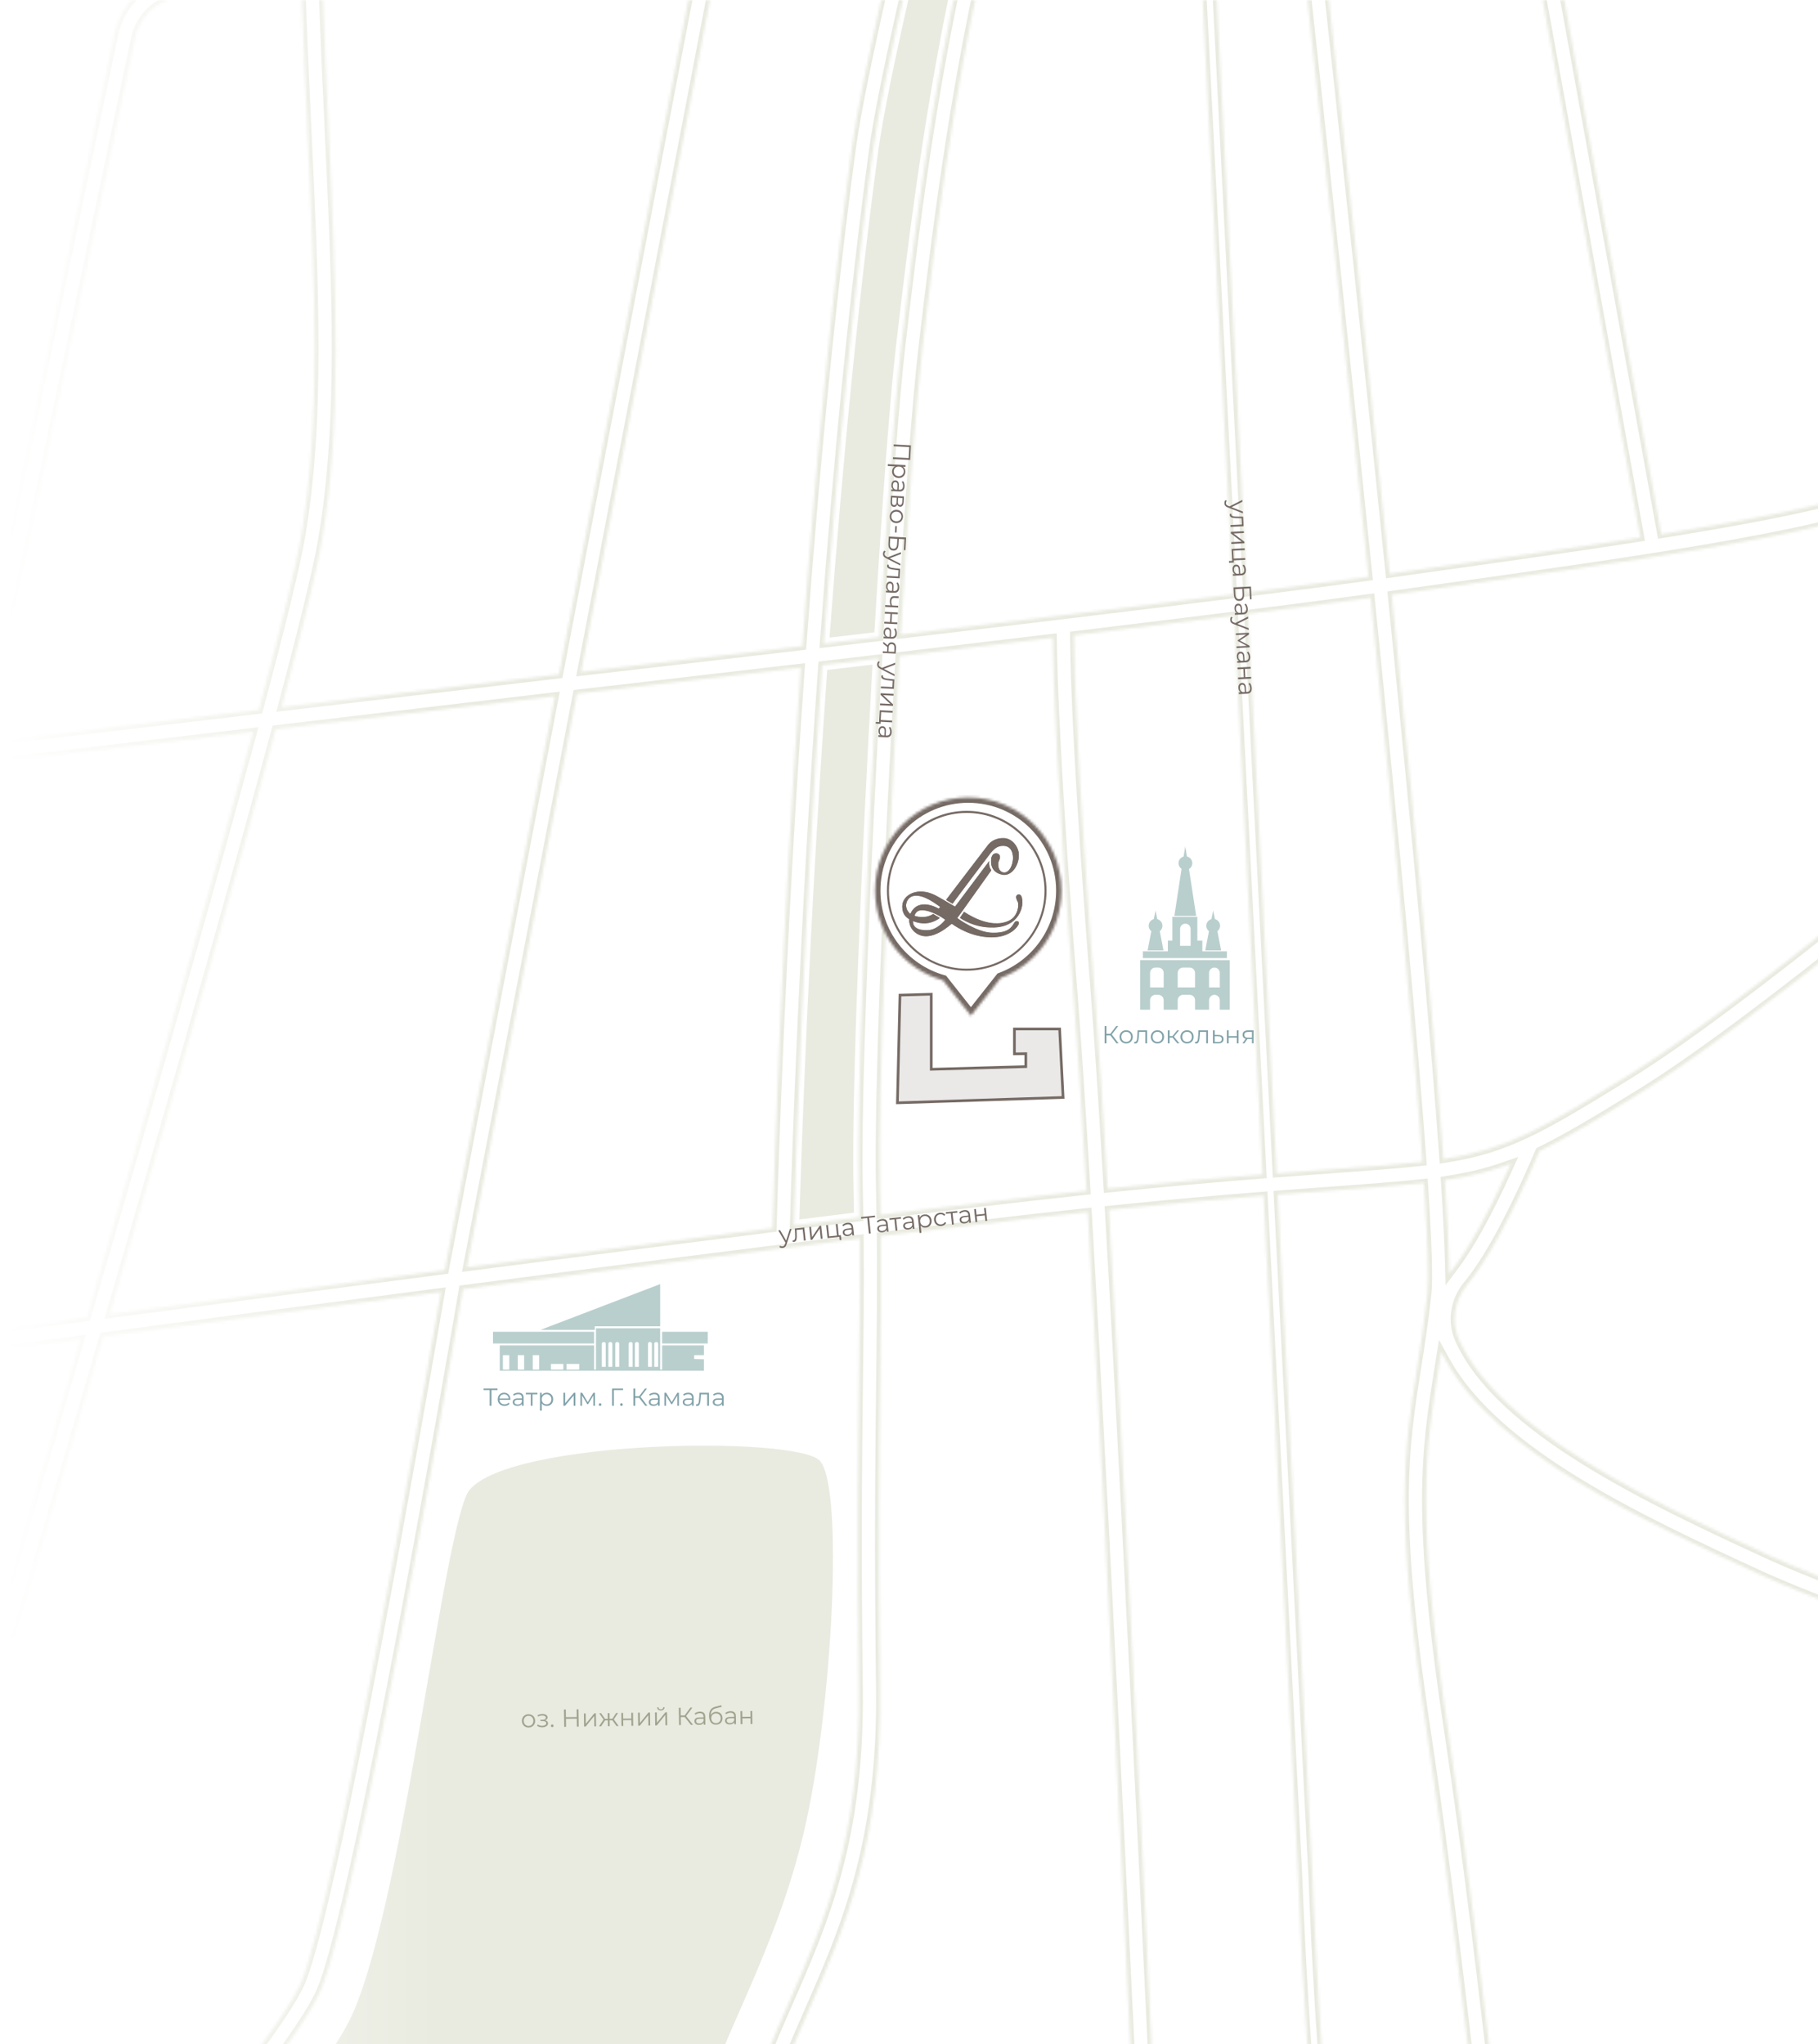 <?xml version="1.0" encoding="UTF-8"?> <svg xmlns="http://www.w3.org/2000/svg" width="683" height="768" viewBox="0 0 683 768" fill="none"><rect x="0" y="0" width="683" height="768" fill="#333333" stroke="none"/> <g clip-path="url(#clip0)"> <rect width="683" height="768" fill="white"></rect> <path d="M-0.357 921.794C-0.357 921.794 111.068 798.25 130.965 759.725C150.863 721.201 166.85 571.392 176.398 559.796C191.984 540.866 298.613 539.436 307.898 548.735C317.184 558.034 312.695 642.823 302.083 687.99C291.471 733.157 271.574 763.711 262.288 795.593C253.003 827.475 237.085 871.314 209.229 903.196C181.372 935.079 145.557 962.976 145.557 962.976L-10.969 951.02L-0.357 921.794Z" fill="#E9EBE0"></path> <path d="M320.655 447.025C319.797 411.759 323.746 320.199 327.796 249.7L310.771 251.702C303.814 349.642 301.031 433.525 300.313 458.168C307.356 457.288 314.198 456.441 320.835 455.622C320.786 452.814 320.727 449.954 320.655 447.025Z" fill="#E9EBE0"></path> <path d="M311.648 239.562L328.504 237.577C331.433 188.363 334.387 149.182 336.61 130.02C341.551 87.475 347.757 37.855 358.952 -13.091C354.052 -12.732 349.049 -12.38 343.96 -12.034C336.216 21.641 331.61 44.262 329.885 57.114C322.848 109.493 316.713 170.876 311.648 239.562Z" fill="#E9EBE0"></path> <mask id="path-4-inside-1" fill="white"> <path d="M708.833 190.194C720.058 185.597 750.524 163.501 796.954 126.285V116.1C762.513 143.819 719.615 177.166 705.821 182.819C692.843 188.137 667.286 193.757 625.396 200.51L624.112 200.717L623.88 199.436L581.835 -32.152C580.445 -39.8 576.102 -46.349 569.601 -50.593C563.106 -54.833 555.374 -56.168 547.834 -54.357C531.427 -50.413 514.03 -46.449 496.125 -42.573L494.687 -42.262L494.527 -43.727C488.284 -100.714 483.003 -148.009 479.631 -178H471.617C475.068 -147.239 480.437 -99.07 486.704 -41.777L486.836 -40.583L485.66 -40.333C475.669 -38.213 465.531 -36.128 455.426 -34.109L451.467 -111.861L467.034 -165.454L461.937 -166.938L446.246 -112.915L446.122 -112.484L450.165 -33.064C449.407 -32.914 448.649 -32.761 447.892 -32.612C433.477 -29.777 408.441 -26.936 373.479 -24.166L371.659 -24.022L372.083 -25.8C373.775 -32.88 375.349 -39.141 376.895 -44.945C384.44 -73.275 399.942 -132.575 411.793 -178H403.569C386.715 -113.405 375.154 -69.335 369.205 -46.998C367.279 -39.766 365.373 -32.139 363.541 -24.331L363.318 -23.382L362.348 -23.31C357.025 -22.913 351.584 -22.524 346.022 -22.141L344.23 -22.018L344.64 -23.769C356.146 -73.006 371.738 -135.018 382.629 -178H374.418C363.448 -134.686 347.668 -71.889 336.161 -22.422L335.938 -21.462L334.956 -21.397C315.979 -20.153 294.729 -18.911 271.794 -17.703L270.103 -17.614L270.421 -19.28L300.856 -178H292.75L261.914 -17.19L260.876 -17.137C219.267 -15.016 172.685 -13.008 122.42 -11.17L121.072 -11.121L121.045 -12.47C119.917 -68.079 126.223 -123.76 139.791 -177.999H131.585C118.17 -123.651 111.947 -67.853 113.092 -12.142L113.119 -10.834L111.814 -10.787C94.707 -10.178 80.166 -9.694 69.371 -9.349C56.47 -8.937 45.598 0.19 42.933 12.846L-13.258 279.759L-61.909 285.503V293.529L-14.99 287.988L-61.174 507.369L-61.909 507.469V515.51C-32.439 511.569 -2.181 507.538 28.168 503.514L30.186 503.247L29.615 505.203C3.99 592.989 -26.805 696.984 -61.909 814.288V842.144C-34.537 750.844 4.268 620.714 38.628 502.925L38.871 502.094L39.728 501.981C84.29 496.078 126.056 490.589 163.862 485.669L165.647 485.436L165.341 487.211C158.915 524.593 126.209 712.675 113.355 744.273C101.528 773.344 -10.699 898.775 -49.123 941.241C-44.786 940.485 -40.528 939.761 -36.417 939.078C7.165 890.776 108.943 776.245 120.726 747.279C134.612 713.145 169.779 508.546 173.742 485.327L173.907 484.36L174.878 484.233C232.913 476.695 282.24 470.418 321.487 465.578L322.962 465.394L322.975 466.883C323.128 484.031 322.933 500.033 322.707 518.562C322.366 546.575 321.942 581.368 322.646 634.237C323.398 690.717 309.693 722.025 296.439 752.303C286.527 774.942 276.28 798.351 272.267 831.644C270.065 849.918 270.619 881.392 273.911 925.208L281.947 925.277C278.617 881.62 278.019 850.443 280.169 832.599C284.041 800.475 293.604 778.631 303.728 755.506C317.322 724.45 331.38 692.337 330.605 634.132C329.902 581.377 330.324 546.645 330.664 518.736C330.885 500.654 331.093 483.643 330.921 465.607L330.909 464.419L332.087 464.276C354.717 461.506 374.005 459.218 389.417 457.478C395.618 456.778 401.559 456.127 407.273 455.519L408.656 455.371L408.737 456.763C416.274 587.246 426.569 806.498 432.077 926.469C434.732 926.468 437.388 926.464 440.044 926.456C434.519 806.086 424.196 586.302 416.654 455.811L416.579 454.542L417.842 454.412C440.533 452.083 459.019 450.48 474.723 449.241L487.796 706.016C487.817 706.576 489.835 762.327 493.78 798.537C497.717 834.67 509.582 930.457 509.703 931.419L514.968 930.765C514.849 929.801 502.987 834.055 499.055 797.96C495.132 761.945 493.119 706.383 493.098 705.787L480.016 448.827C487.735 448.234 494.767 447.723 501.294 447.251C514.384 446.301 524.724 445.553 533.581 444.592L534.957 444.444L535.047 445.826C536.454 467.436 536.843 480.675 536.236 486.303C535.1 496.825 533.73 505.488 532.406 513.865C527.53 544.742 523.679 569.13 536.257 652.054C549.422 738.845 563.728 879.937 568.005 923.234C570.657 923.092 573.307 922.939 575.957 922.785C571.658 879.232 557.328 737.897 544.125 650.858C531.732 569.15 535.499 545.302 540.269 515.11L541.4 507.933L543.27 511.312C562.45 545.963 616.851 571.107 660.562 591.31C681.292 600.892 728.435 618.184 796.956 641.346V632.901C728.932 609.871 684.167 593.444 663.896 584.074C621.54 564.497 563.545 537.689 548.135 503.332C545.148 496.67 546.322 488.617 551.125 482.814C558.877 473.453 567.969 456.673 578.15 432.941L578.344 432.488L578.784 432.272C588.806 427.351 600.226 420.53 616.567 410.416C657.672 384.967 737.25 319.164 796.954 268.278V257.729C734.895 310.709 653.353 378.27 612.38 403.635C579.024 424.286 566.335 431.612 543.692 435.239L542.262 435.469L542.16 434.022C539.012 389.796 532.56 319.397 522.983 224.78L522.854 223.508L540.016 221.098C609.816 211.315 681.964 201.203 708.833 190.194ZM544.005 443.244C551.77 442.038 558.334 440.45 564.657 438.252L567.589 437.232L566.298 440.058C559.053 455.94 552.474 467.864 546.749 475.496L544.447 478.566L544.363 474.727C544.202 467.356 543.705 457.235 542.885 444.643L542.806 443.43L544.005 443.244ZM486.272 -32.315L487.706 -32.619L487.865 -31.16C497.998 61.663 506.793 144.62 514.003 215.408L514.134 216.683L512.865 216.859C501.577 218.416 486.749 220.351 468.497 222.652L455.834 -26.076C465.986 -28.098 476.188 -30.18 486.272 -32.315ZM369.571 -14.945L369.786 -15.902L370.762 -15.977C407.928 -18.867 434.394 -21.832 449.428 -24.79C449.809 -24.865 450.194 -24.946 450.576 -25.02L463.219 223.318C431.619 227.28 390.434 232.265 339.985 238.231L338.41 238.417L338.505 236.832C341.39 188.555 344.301 150.044 346.493 131.172C351.54 87.71 357.9 36.99 369.571 -14.945ZM268.556 -9.564L269.593 -9.618C292.258 -10.805 313.353 -12.028 332.291 -13.257L334.067 -13.371L333.669 -11.633C326.305 20.537 321.714 43.22 320.026 55.787C312.869 109.052 306.643 171.591 301.521 241.67L301.441 242.765L300.352 242.892C263.547 247.204 233.343 250.691 220.114 252.214L218.318 252.42L268.556 -9.564ZM120.958 203.123C128.618 158.493 126.256 108.121 123.522 49.796C122.749 33.318 121.951 16.285 121.318 -1.828L121.271 -3.154L122.595 -3.203C171.786 -5.002 217.571 -6.971 258.681 -9.056L260.37 -9.141L210.03 253.383L105.823 265.692L106.324 263.803C114.261 233.875 119.185 213.459 120.958 203.123ZM50.722 14.488C52.627 5.437 60.4 -1.09 69.626 -1.385C80.407 -1.729 94.919 -2.211 111.991 -2.821L113.318 -2.868L113.364 -1.54C113.997 16.569 114.797 33.646 115.571 50.161C118.284 108.027 120.628 157.996 113.113 201.77C111.294 212.374 106.054 233.925 97.537 265.825L97.304 266.695L-4.917 278.769L50.722 14.488ZM32.869 494.051L32.626 494.883L31.769 494.996C3.972 498.68 -23.777 502.374 -50.943 506.002L-52.804 506.252L-6.648 287.001L95.08 274.986L94.568 276.883C81.034 326.955 60.275 400.022 32.869 494.051ZM167.111 477.209L166.16 477.333C128.936 482.176 87.609 487.603 43.324 493.465L41.306 493.732L41.877 491.776C69.349 397.448 90.039 324.462 103.373 274.848L103.607 273.979L208.454 261.595L208.113 263.378L167.111 477.209ZM290.268 461.434L289.138 461.575C257.119 465.592 219.47 470.409 177.241 475.893L175.422 476.129L216.746 260.624L217.713 260.512C226.527 259.5 258.456 255.823 299.267 251.045L300.857 250.859L300.743 252.458C293.67 352.468 290.96 436.824 290.298 460.296L290.268 461.434ZM329.828 249.024C325.765 319.576 321.784 411.615 322.645 446.976C322.722 450.117 322.784 453.181 322.836 456.187L322.856 457.381L321.671 457.526C314.61 458.396 307.315 459.301 299.793 460.24L298.259 460.433L298.302 458.884C298.986 435.22 301.761 350.289 308.827 251.011L308.905 249.914L329.922 247.442L329.828 249.024ZM330.392 239.361L309.487 241.821L309.606 240.217C314.686 171.143 320.848 109.451 327.914 56.85C329.655 43.883 334.306 21.047 342.134 -12.962L342.355 -13.922L343.337 -13.989C348.896 -14.366 354.357 -14.751 359.695 -15.143L361.473 -15.273L361.088 -13.532C349.79 37.634 343.551 87.513 338.588 130.249C336.357 149.457 333.395 188.822 330.458 238.249L330.392 239.361ZM406.93 447.54C401.049 448.167 394.923 448.838 388.523 449.561C373.325 451.276 354.395 453.518 332.258 456.227L330.796 456.406L330.77 454.933C330.723 452.255 330.668 449.547 330.6 446.782C329.732 411.137 333.761 318.55 337.87 247.608L337.935 246.496L339.039 246.366C357.044 244.238 375.701 242.018 394.065 239.809L395.532 239.632L395.549 241.112C395.715 255.747 396.976 292.833 403.57 376.782C404.792 392.354 406.32 415.69 408.112 446.14L408.188 447.405L406.93 447.54ZM417.489 446.439L416.112 446.578L416.03 445.194C414.246 414.902 412.724 391.674 411.505 376.159C404.86 291.523 403.645 254.436 403.513 239.861L403.503 238.672L404.681 238.53C427.017 235.831 446.691 233.416 463.625 231.295L474.315 441.278C458.629 442.516 440.162 444.115 417.489 446.439ZM534.316 435.215L534.408 436.492L533.137 436.63C524.337 437.59 513.912 438.345 500.715 439.301C494.236 439.771 487.261 440.278 479.606 440.866L468.903 230.632C487.341 228.31 502.279 226.361 513.578 224.805L514.94 224.618L515.078 225.988C524.731 321.194 531.201 391.589 534.316 435.215ZM522.047 215.573L521.908 214.201C514.668 143.036 505.847 59.83 495.687 -33.108L495.557 -34.298L496.726 -34.55C515.062 -38.512 532.883 -42.569 549.691 -46.608C555.081 -47.904 560.607 -46.949 565.253 -43.917C569.902 -40.883 573.01 -36.199 574.002 -30.728L616.248 201.96L614.903 202.17C590.334 205.997 564.193 209.661 538.912 213.204L522.047 215.573Z"></path> </mask> <path d="M708.833 190.194C720.058 185.597 750.524 163.501 796.954 126.285V116.1C762.513 143.819 719.615 177.166 705.821 182.819C692.843 188.137 667.286 193.757 625.396 200.51L624.112 200.717L623.88 199.436L581.835 -32.152C580.445 -39.8 576.102 -46.349 569.601 -50.593C563.106 -54.833 555.374 -56.168 547.834 -54.357C531.427 -50.413 514.03 -46.449 496.125 -42.573L494.687 -42.262L494.527 -43.727C488.284 -100.714 483.003 -148.009 479.631 -178H471.617C475.068 -147.239 480.437 -99.07 486.704 -41.777L486.836 -40.583L485.66 -40.333C475.669 -38.213 465.531 -36.128 455.426 -34.109L451.467 -111.861L467.034 -165.454L461.937 -166.938L446.246 -112.915L446.122 -112.484L450.165 -33.064C449.407 -32.914 448.649 -32.761 447.892 -32.612C433.477 -29.777 408.441 -26.936 373.479 -24.166L371.659 -24.022L372.083 -25.8C373.775 -32.88 375.349 -39.141 376.895 -44.945C384.44 -73.275 399.942 -132.575 411.793 -178H403.569C386.715 -113.405 375.154 -69.335 369.205 -46.998C367.279 -39.766 365.373 -32.139 363.541 -24.331L363.318 -23.382L362.348 -23.31C357.025 -22.913 351.584 -22.524 346.022 -22.141L344.23 -22.018L344.64 -23.769C356.146 -73.006 371.738 -135.018 382.629 -178H374.418C363.448 -134.686 347.668 -71.889 336.161 -22.422L335.938 -21.462L334.956 -21.397C315.979 -20.153 294.729 -18.911 271.794 -17.703L270.103 -17.614L270.421 -19.28L300.856 -178H292.75L261.914 -17.19L260.876 -17.137C219.267 -15.016 172.685 -13.008 122.42 -11.17L121.072 -11.121L121.045 -12.47C119.917 -68.079 126.223 -123.76 139.791 -177.999H131.585C118.17 -123.651 111.947 -67.853 113.092 -12.142L113.119 -10.834L111.814 -10.787C94.707 -10.178 80.166 -9.694 69.371 -9.349C56.47 -8.937 45.598 0.19 42.933 12.846L-13.258 279.759L-61.909 285.503V293.529L-14.99 287.988L-61.174 507.369L-61.909 507.469V515.51C-32.439 511.569 -2.181 507.538 28.168 503.514L30.186 503.247L29.615 505.203C3.99 592.989 -26.805 696.984 -61.909 814.288V842.144C-34.537 750.844 4.268 620.714 38.628 502.925L38.871 502.094L39.728 501.981C84.29 496.078 126.056 490.589 163.862 485.669L165.647 485.436L165.341 487.211C158.915 524.593 126.209 712.675 113.355 744.273C101.528 773.344 -10.699 898.775 -49.123 941.241C-44.786 940.485 -40.528 939.761 -36.417 939.078C7.165 890.776 108.943 776.245 120.726 747.279C134.612 713.145 169.779 508.546 173.742 485.327L173.907 484.36L174.878 484.233C232.913 476.695 282.24 470.418 321.487 465.578L322.962 465.394L322.975 466.883C323.128 484.031 322.933 500.033 322.707 518.562C322.366 546.575 321.942 581.368 322.646 634.237C323.398 690.717 309.693 722.025 296.439 752.303C286.527 774.942 276.28 798.351 272.267 831.644C270.065 849.918 270.619 881.392 273.911 925.208L281.947 925.277C278.617 881.62 278.019 850.443 280.169 832.599C284.041 800.475 293.604 778.631 303.728 755.506C317.322 724.45 331.38 692.337 330.605 634.132C329.902 581.377 330.324 546.645 330.664 518.736C330.885 500.654 331.093 483.643 330.921 465.607L330.909 464.419L332.087 464.276C354.717 461.506 374.005 459.218 389.417 457.478C395.618 456.778 401.559 456.127 407.273 455.519L408.656 455.371L408.737 456.763C416.274 587.246 426.569 806.498 432.077 926.469C434.732 926.468 437.388 926.464 440.044 926.456C434.519 806.086 424.196 586.302 416.654 455.811L416.579 454.542L417.842 454.412C440.533 452.083 459.019 450.48 474.723 449.241L487.796 706.016C487.817 706.576 489.835 762.327 493.78 798.537C497.717 834.67 509.582 930.457 509.703 931.419L514.968 930.765C514.849 929.801 502.987 834.055 499.055 797.96C495.132 761.945 493.119 706.383 493.098 705.787L480.016 448.827C487.735 448.234 494.767 447.723 501.294 447.251C514.384 446.301 524.724 445.553 533.581 444.592L534.957 444.444L535.047 445.826C536.454 467.436 536.843 480.675 536.236 486.303C535.1 496.825 533.73 505.488 532.406 513.865C527.53 544.742 523.679 569.13 536.257 652.054C549.422 738.845 563.728 879.937 568.005 923.234C570.657 923.092 573.307 922.939 575.957 922.785C571.658 879.232 557.328 737.897 544.125 650.858C531.732 569.15 535.499 545.302 540.269 515.11L541.4 507.933L543.27 511.312C562.45 545.963 616.851 571.107 660.562 591.31C681.292 600.892 728.435 618.184 796.956 641.346V632.901C728.932 609.871 684.167 593.444 663.896 584.074C621.54 564.497 563.545 537.689 548.135 503.332C545.148 496.67 546.322 488.617 551.125 482.814C558.877 473.453 567.969 456.673 578.15 432.941L578.344 432.488L578.784 432.272C588.806 427.351 600.226 420.53 616.567 410.416C657.672 384.967 737.25 319.164 796.954 268.278V257.729C734.895 310.709 653.353 378.27 612.38 403.635C579.024 424.286 566.335 431.612 543.692 435.239L542.262 435.469L542.16 434.022C539.012 389.796 532.56 319.397 522.983 224.78L522.854 223.508L540.016 221.098C609.816 211.315 681.964 201.203 708.833 190.194ZM544.005 443.244C551.77 442.038 558.334 440.45 564.657 438.252L567.589 437.232L566.298 440.058C559.053 455.94 552.474 467.864 546.749 475.496L544.447 478.566L544.363 474.727C544.202 467.356 543.705 457.235 542.885 444.643L542.806 443.43L544.005 443.244ZM486.272 -32.315L487.706 -32.619L487.865 -31.16C497.998 61.663 506.793 144.62 514.003 215.408L514.134 216.683L512.865 216.859C501.577 218.416 486.749 220.351 468.497 222.652L455.834 -26.076C465.986 -28.098 476.188 -30.18 486.272 -32.315ZM369.571 -14.945L369.786 -15.902L370.762 -15.977C407.928 -18.867 434.394 -21.832 449.428 -24.79C449.809 -24.865 450.194 -24.946 450.576 -25.02L463.219 223.318C431.619 227.28 390.434 232.265 339.985 238.231L338.41 238.417L338.505 236.832C341.39 188.555 344.301 150.044 346.493 131.172C351.54 87.71 357.9 36.99 369.571 -14.945ZM268.556 -9.564L269.593 -9.618C292.258 -10.805 313.353 -12.028 332.291 -13.257L334.067 -13.371L333.669 -11.633C326.305 20.537 321.714 43.22 320.026 55.787C312.869 109.052 306.643 171.591 301.521 241.67L301.441 242.765L300.352 242.892C263.547 247.204 233.343 250.691 220.114 252.214L218.318 252.42L268.556 -9.564ZM120.958 203.123C128.618 158.493 126.256 108.121 123.522 49.796C122.749 33.318 121.951 16.285 121.318 -1.828L121.271 -3.154L122.595 -3.203C171.786 -5.002 217.571 -6.971 258.681 -9.056L260.37 -9.141L210.03 253.383L105.823 265.692L106.324 263.803C114.261 233.875 119.185 213.459 120.958 203.123ZM50.722 14.488C52.627 5.437 60.4 -1.09 69.626 -1.385C80.407 -1.729 94.919 -2.211 111.991 -2.821L113.318 -2.868L113.364 -1.54C113.997 16.569 114.797 33.646 115.571 50.161C118.284 108.027 120.628 157.996 113.113 201.77C111.294 212.374 106.054 233.925 97.537 265.825L97.304 266.695L-4.917 278.769L50.722 14.488ZM32.869 494.051L32.626 494.883L31.769 494.996C3.972 498.68 -23.777 502.374 -50.943 506.002L-52.804 506.252L-6.648 287.001L95.08 274.986L94.568 276.883C81.034 326.955 60.275 400.022 32.869 494.051ZM167.111 477.209L166.16 477.333C128.936 482.176 87.609 487.603 43.324 493.465L41.306 493.732L41.877 491.776C69.349 397.448 90.039 324.462 103.373 274.848L103.607 273.979L208.454 261.595L208.113 263.378L167.111 477.209ZM290.268 461.434L289.138 461.575C257.119 465.592 219.47 470.409 177.241 475.893L175.422 476.129L216.746 260.624L217.713 260.512C226.527 259.5 258.456 255.823 299.267 251.045L300.857 250.859L300.743 252.458C293.67 352.468 290.96 436.824 290.298 460.296L290.268 461.434ZM329.828 249.024C325.765 319.576 321.784 411.615 322.645 446.976C322.722 450.117 322.784 453.181 322.836 456.187L322.856 457.381L321.671 457.526C314.61 458.396 307.315 459.301 299.793 460.24L298.259 460.433L298.302 458.884C298.986 435.22 301.761 350.289 308.827 251.011L308.905 249.914L329.922 247.442L329.828 249.024ZM330.392 239.361L309.487 241.821L309.606 240.217C314.686 171.143 320.848 109.451 327.914 56.85C329.655 43.883 334.306 21.047 342.134 -12.962L342.355 -13.922L343.337 -13.989C348.896 -14.366 354.357 -14.751 359.695 -15.143L361.473 -15.273L361.088 -13.532C349.79 37.634 343.551 87.513 338.588 130.249C336.357 149.457 333.395 188.822 330.458 238.249L330.392 239.361ZM406.93 447.54C401.049 448.167 394.923 448.838 388.523 449.561C373.325 451.276 354.395 453.518 332.258 456.227L330.796 456.406L330.77 454.933C330.723 452.255 330.668 449.547 330.6 446.782C329.732 411.137 333.761 318.55 337.87 247.608L337.935 246.496L339.039 246.366C357.044 244.238 375.701 242.018 394.065 239.809L395.532 239.632L395.549 241.112C395.715 255.747 396.976 292.833 403.57 376.782C404.792 392.354 406.32 415.69 408.112 446.14L408.188 447.405L406.93 447.54ZM417.489 446.439L416.112 446.578L416.03 445.194C414.246 414.902 412.724 391.674 411.505 376.159C404.86 291.523 403.645 254.436 403.513 239.861L403.503 238.672L404.681 238.53C427.017 235.831 446.691 233.416 463.625 231.295L474.315 441.278C458.629 442.516 440.162 444.115 417.489 446.439ZM534.316 435.215L534.408 436.492L533.137 436.63C524.337 437.59 513.912 438.345 500.715 439.301C494.236 439.771 487.261 440.278 479.606 440.866L468.903 230.632C487.341 228.31 502.279 226.361 513.578 224.805L514.94 224.618L515.078 225.988C524.731 321.194 531.201 391.589 534.316 435.215ZM522.047 215.573L521.908 214.201C514.668 143.036 505.847 59.83 495.687 -33.108L495.557 -34.298L496.726 -34.55C515.062 -38.512 532.883 -42.569 549.691 -46.608C555.081 -47.904 560.607 -46.949 565.253 -43.917C569.902 -40.883 573.01 -36.199 574.002 -30.728L616.248 201.96L614.903 202.17C590.334 205.997 564.193 209.661 538.912 213.204L522.047 215.573Z" stroke="#E9EBE0" stroke-width="3" mask="url(#path-4-inside-1)"></path> <path fill-rule="evenodd" clip-rule="evenodd" d="M458.26 360.741H454.23H448.96H442.45H437.182H432.067H430.207H428.347V379.367H432.067V375.798C432.067 374.683 432.969 373.78 434.082 373.78H435.167C436.28 373.78 437.182 374.683 437.182 375.798V379.367H442.45V375.798C442.45 374.683 443.352 373.78 444.465 373.78H446.945C448.058 373.78 448.96 374.683 448.96 375.798V379.367H454.23V375.798C454.23 374.683 455.132 373.78 456.245 373.78C457.358 373.78 458.26 374.683 458.26 375.798V379.367H461.979V373.78V370.986V363.536V360.743H458.26V360.741ZM437.182 370.985H432.067V365.553C432.067 364.438 432.969 363.535 434.082 363.535H435.167C436.28 363.535 437.182 364.438 437.182 365.553V370.985ZM448.96 370.985H442.45V365.553C442.45 364.438 443.352 363.535 444.465 363.535H446.945C448.058 363.535 448.96 364.438 448.96 365.553V370.985ZM458.26 370.985H454.23V365.553C454.23 364.438 455.132 363.535 456.245 363.535C457.358 363.535 458.26 364.438 458.26 365.553V370.985Z" fill="#B9CFCD"></path> <path fill-rule="evenodd" clip-rule="evenodd" d="M437.103 357.093L435.709 349.858C436.313 349.384 436.707 348.656 436.707 347.829C436.707 346.628 435.887 345.629 434.781 345.334L434.12 342.114L433.459 345.334C432.353 345.627 431.533 346.628 431.533 347.829C431.533 348.656 431.927 349.384 432.531 349.858L431.137 357.093H437.103Z" fill="#B9CFCD"></path> <path fill-rule="evenodd" clip-rule="evenodd" d="M449.387 344.133L446.693 326.517C447.434 326.061 447.933 325.249 447.933 324.314C447.933 323.079 447.068 322.05 445.914 321.791L445.289 318L444.658 321.83C443.566 322.134 442.761 323.125 442.761 324.315C442.761 325.207 443.211 325.992 443.895 326.458L441.192 344.134H449.387V344.133Z" fill="#B9CFCD"></path> <path fill-rule="evenodd" clip-rule="evenodd" d="M458.762 357.093L457.368 349.858C457.971 349.384 458.366 348.656 458.366 347.829C458.366 346.628 457.546 345.629 456.44 345.334L455.779 342.114L455.119 345.334C454.012 345.627 453.192 346.628 453.192 347.829C453.192 348.656 453.586 349.384 454.19 349.858L452.796 357.093H458.762Z" fill="#B9CFCD"></path> <path fill-rule="evenodd" clip-rule="evenodd" d="M439.274 359.966H451.013H451.711H460.933V357.443H451.711V353.389H449.822V344.483H440.436V353.389H438.75V357.443H429.354V359.966H438.75H439.274ZM443.342 349.023C443.342 347.93 444.227 347.044 445.318 347.044C446.41 347.044 447.295 347.93 447.295 349.023V355.368H443.343V349.023H443.342Z" fill="#B9CFCD"></path> <path d="M223.175 500.379H185.214V504.768H223.175V500.379Z" fill="#B9CFCD"></path> <path d="M265.908 500.379H248.742V504.768H265.908V500.379Z" fill="#B9CFCD"></path> <path fill-rule="evenodd" clip-rule="evenodd" d="M248.742 508.746V509.158V514.576H248.011V499.648V499.054H223.905V499.648V499.773V514.576H223.174V509.158V508.746V505.5H187.746V508.746V509.158V514.576V515.01H188.933H193.544H194.731H199.525H200.712H205.795H206.983H211.64H212.827H217.605H218.792H221.988H223.175H223.906H248.012H248.743H249.931H252.517H260.773H260.796H264.448V512.527V510.698L260.796 510.621V509.158H264.448V505.501H248.742V508.746ZM245.798 504.769L245.837 504.675C246.088 504.049 246.972 504.049 247.222 504.675L247.26 504.769V513.547H245.8V504.769H245.798ZM243.447 504.769L243.485 504.675C243.736 504.049 244.621 504.049 244.87 504.675L244.908 504.769V513.547H243.448V504.769H243.447ZM238.539 504.769L238.577 504.675C238.828 504.049 239.713 504.049 239.962 504.675L240 504.769V513.547H238.54V504.769H238.539ZM236.188 504.769L236.227 504.675C236.477 504.049 237.362 504.049 237.611 504.675L237.65 504.769V513.547H236.189V504.769H236.188ZM231.166 504.769L231.204 504.675C231.455 504.049 232.34 504.049 232.589 504.675L232.628 504.769V513.547H231.167V504.769H231.166ZM228.563 504.769L228.602 504.675C228.853 504.049 229.737 504.049 229.987 504.675L230.025 504.769V513.547H228.565V504.769H228.563ZM226.097 504.769L226.136 504.675C226.387 504.049 227.271 504.049 227.521 504.675L227.559 504.769V513.547H226.099V504.769H226.097ZM188.934 514.576V509.158H191.333V514.576H188.934ZM200.141 514.576V509.158H202.539V514.576H200.141ZM194.518 514.576V509.158H196.916V514.576H194.518ZM206.984 514.576V512.45H211.641V514.576H206.984ZM212.827 514.576V512.45H217.605V514.576H212.827Z" fill="#B9CFCD"></path> <path fill-rule="evenodd" clip-rule="evenodd" d="M223.446 498.873H223.45V498.322H248.013V497.819V482.457L203.088 499.648H223.446V498.873Z" fill="#B9CFCD"></path> <path d="M186.925 522.27H184.639V528.184H183.961V522.27H181.677V521.675H186.924V522.27H186.925Z" fill="#81A2A9"></path> <path d="M191.735 525.944H187.649C187.686 526.452 187.882 526.862 188.234 527.176C188.587 527.489 189.033 527.646 189.571 527.646C189.875 527.646 190.152 527.592 190.407 527.484C190.66 527.375 190.88 527.216 191.066 527.006L191.437 527.432C191.221 527.692 190.951 527.892 190.626 528.027C190.301 528.163 189.943 528.232 189.553 528.232C189.051 528.232 188.607 528.124 188.219 527.912C187.832 527.698 187.53 527.401 187.313 527.023C187.097 526.646 186.988 526.218 186.988 525.74C186.988 525.261 187.092 524.834 187.3 524.456C187.507 524.078 187.791 523.783 188.154 523.573C188.517 523.362 188.924 523.257 189.376 523.257C189.827 523.257 190.233 523.362 190.592 523.573C190.952 523.783 191.232 524.076 191.437 524.451C191.643 524.826 191.743 525.255 191.743 525.74L191.735 525.944ZM188.193 524.274C187.873 524.576 187.693 524.966 187.649 525.451H191.112C191.07 524.968 190.888 524.576 190.57 524.274C190.25 523.973 189.852 523.823 189.377 523.823C188.905 523.823 188.511 523.973 188.193 524.274Z" fill="#81A2A9"></path> <path d="M196.21 523.735C196.551 524.054 196.721 524.528 196.721 525.152V528.184H196.09V527.421C195.941 527.675 195.723 527.874 195.434 528.017C195.146 528.159 194.804 528.23 194.409 528.23C193.865 528.23 193.431 528.099 193.11 527.84C192.788 527.579 192.627 527.235 192.627 526.808C192.627 526.392 192.777 526.058 193.078 525.803C193.378 525.55 193.857 525.422 194.512 525.422H196.063V525.125C196.063 524.703 195.945 524.382 195.71 524.161C195.474 523.941 195.131 523.831 194.68 523.831C194.37 523.831 194.073 523.882 193.788 523.985C193.503 524.086 193.259 524.228 193.055 524.407L192.756 523.914C193.004 523.703 193.301 523.541 193.649 523.427C193.995 523.311 194.36 523.254 194.743 523.254C195.381 523.255 195.869 523.415 196.21 523.735ZM195.466 527.455C195.733 527.285 195.932 527.039 196.06 526.715V525.915H194.53C193.693 525.915 193.276 526.207 193.276 526.789C193.276 527.075 193.384 527.299 193.601 527.463C193.817 527.627 194.121 527.71 194.511 527.71C194.883 527.71 195.201 527.625 195.466 527.455Z" fill="#81A2A9"></path> <path d="M201.91 523.879H200.062V528.184H199.403V523.879H197.554V523.294H201.909V523.879H201.91Z" fill="#81A2A9"></path> <path d="M206.627 523.568C206.999 523.775 207.289 524.068 207.5 524.446C207.71 524.824 207.816 525.255 207.816 525.74C207.816 526.228 207.71 526.663 207.5 527.04C207.289 527.419 207 527.712 206.633 527.92C206.264 528.127 205.847 528.23 205.383 528.23C204.988 528.23 204.631 528.148 204.311 527.983C203.992 527.819 203.73 527.578 203.526 527.262V529.988H202.867V523.293H203.498V524.26C203.696 523.938 203.958 523.69 204.283 523.516C204.608 523.342 204.975 523.255 205.383 523.255C205.841 523.255 206.256 523.359 206.627 523.568ZM206.265 527.407C206.544 527.25 206.763 527.024 206.92 526.733C207.078 526.441 207.158 526.11 207.158 525.738C207.158 525.366 207.078 525.037 206.92 524.747C206.763 524.459 206.544 524.234 206.265 524.074C205.987 523.913 205.678 523.831 205.338 523.831C204.99 523.831 204.68 523.913 204.404 524.074C204.13 524.234 203.912 524.459 203.755 524.747C203.598 525.037 203.518 525.366 203.518 525.738C203.518 526.11 203.598 526.441 203.755 526.733C203.912 527.024 204.13 527.25 204.404 527.407C204.68 527.565 204.99 527.645 205.338 527.645C205.676 527.645 205.987 527.565 206.265 527.407Z" fill="#81A2A9"></path> <path d="M211.669 523.294H212.329V527.181L215.588 523.294H216.171V528.185H215.513V524.299L212.264 528.185H211.669V523.294Z" fill="#81A2A9"></path> <path d="M223.518 523.294V528.185H222.914V524.317L220.936 527.59H220.639L218.661 524.308V528.185H218.058V523.294H218.726L220.798 526.817L222.906 523.294H223.518Z" fill="#81A2A9"></path> <path d="M225.091 528.082C224.995 527.983 224.947 527.863 224.947 527.72C224.947 527.578 224.995 527.459 225.091 527.362C225.186 527.265 225.303 527.218 225.44 527.218C225.576 527.218 225.693 527.266 225.792 527.362C225.892 527.457 225.941 527.577 225.941 527.72C225.941 527.864 225.892 527.983 225.792 528.082C225.694 528.181 225.576 528.23 225.44 528.23C225.303 528.23 225.186 528.181 225.091 528.082Z" fill="#81A2A9"></path> <path d="M234.084 522.27H230.621L230.63 528.184H229.952V521.675H234.084V522.27Z" fill="#81A2A9"></path> <path d="M233.113 528.082C233.018 527.983 232.97 527.863 232.97 527.72C232.97 527.578 233.018 527.459 233.113 527.362C233.209 527.265 233.325 527.218 233.462 527.218C233.599 527.218 233.715 527.266 233.815 527.362C233.914 527.457 233.964 527.577 233.964 527.72C233.964 527.864 233.914 527.983 233.815 528.082C233.717 528.181 233.599 528.23 233.462 528.23C233.325 528.23 233.209 528.181 233.113 528.082Z" fill="#81A2A9"></path> <path d="M240.129 525.199H238.644V528.184H237.975V521.675H238.644V524.595H240.129L242.33 521.675H243.073L240.658 524.838L243.213 528.185H242.423L240.129 525.199Z" fill="#81A2A9"></path> <path d="M247.335 523.735C247.676 524.054 247.845 524.528 247.845 525.152V528.184H247.214V527.421C247.065 527.675 246.848 527.874 246.559 528.017C246.271 528.159 245.929 528.23 245.533 528.23C244.989 528.23 244.556 528.099 244.235 527.84C243.912 527.579 243.752 527.235 243.752 526.808C243.752 526.392 243.902 526.058 244.203 525.803C244.503 525.55 244.981 525.422 245.637 525.422H247.187V525.125C247.187 524.703 247.069 524.382 246.835 524.161C246.598 523.941 246.255 523.831 245.804 523.831C245.495 523.831 245.198 523.882 244.913 523.985C244.627 524.086 244.383 524.228 244.179 524.407L243.881 523.914C244.129 523.703 244.426 523.541 244.773 523.427C245.119 523.311 245.484 523.254 245.868 523.254C246.506 523.255 246.994 523.415 247.335 523.735ZM246.591 527.455C246.857 527.285 247.056 527.039 247.185 526.715V525.915H245.654C244.817 525.915 244.401 526.207 244.401 526.789C244.401 527.075 244.508 527.299 244.725 527.463C244.942 527.627 245.245 527.71 245.635 527.71C246.007 527.71 246.325 527.625 246.591 527.455Z" fill="#81A2A9"></path> <path d="M255.06 523.294V528.185H254.457V524.317L252.479 527.59H252.182L250.204 524.308V528.185H249.6V523.294H250.269L252.341 526.817L254.449 523.294H255.06Z" fill="#81A2A9"></path> <path d="M260.083 523.735C260.424 524.054 260.594 524.528 260.594 525.152V528.184H259.963V527.421C259.814 527.675 259.597 527.874 259.307 528.017C259.02 528.159 258.677 528.23 258.282 528.23C257.738 528.23 257.304 528.099 256.983 527.84C256.661 527.579 256.501 527.235 256.501 526.808C256.501 526.392 256.65 526.058 256.952 525.803C257.251 525.55 257.73 525.422 258.386 525.422H259.936V525.125C259.936 524.703 259.818 524.382 259.583 524.161C259.347 523.941 259.004 523.831 258.553 523.831C258.244 523.831 257.946 523.882 257.661 523.985C257.376 524.086 257.132 524.228 256.928 524.407L256.629 523.914C256.877 523.703 257.174 523.541 257.522 523.427C257.868 523.311 258.233 523.254 258.616 523.254C259.254 523.255 259.743 523.415 260.083 523.735ZM259.339 527.455C259.606 527.285 259.805 527.039 259.934 526.715V525.915H258.403C257.566 525.915 257.149 526.207 257.149 526.789C257.149 527.075 257.257 527.299 257.474 527.463C257.69 527.627 257.994 527.71 258.384 527.71C258.756 527.71 259.074 527.625 259.339 527.455Z" fill="#81A2A9"></path> <path d="M266.342 523.294V528.186H265.683V523.88H263.343L263.278 525.089C263.227 526.107 263.111 526.888 262.924 527.432C262.738 527.978 262.406 528.251 261.93 528.251C261.8 528.251 261.642 528.225 261.458 528.176L261.504 527.609C261.616 527.634 261.693 527.645 261.736 527.645C261.99 527.645 262.182 527.528 262.312 527.291C262.443 527.055 262.53 526.765 262.572 526.417C262.614 526.071 262.653 525.612 262.683 525.041L262.767 523.294H266.342Z" fill="#81A2A9"></path> <path d="M271.365 523.735C271.706 524.054 271.876 524.528 271.876 525.152V528.184H271.245V527.421C271.096 527.675 270.879 527.874 270.589 528.017C270.302 528.159 269.959 528.23 269.564 528.23C269.02 528.23 268.586 528.099 268.265 527.84C267.943 527.579 267.782 527.235 267.782 526.808C267.782 526.392 267.932 526.058 268.233 525.803C268.533 525.55 269.012 525.422 269.667 525.422H271.218V525.125C271.218 524.703 271.1 524.382 270.865 524.161C270.629 523.941 270.286 523.831 269.835 523.831C269.525 523.831 269.228 523.882 268.943 523.985C268.658 524.086 268.414 524.228 268.21 524.407L267.911 523.914C268.159 523.703 268.456 523.541 268.804 523.427C269.15 523.311 269.515 523.254 269.898 523.254C270.536 523.255 271.024 523.415 271.365 523.735ZM270.621 527.455C270.888 527.285 271.087 527.039 271.215 526.715V525.915H269.685C268.848 525.915 268.431 526.207 268.431 526.789C268.431 527.075 268.539 527.299 268.756 527.463C268.972 527.627 269.276 527.71 269.666 527.71C270.038 527.71 270.356 527.625 270.621 527.455Z" fill="#81A2A9"></path> <path d="M341.941 172.813L335.449 172.47L335.484 171.793L341.38 172.104L341.596 167.988L335.7 167.677L335.735 167L342.228 167.343L341.941 172.813Z" fill="#756A64"></path> <path d="M339.75 178.508C339.523 178.868 339.215 179.145 338.828 179.336C338.439 179.527 338.004 179.61 337.521 179.584C337.035 179.558 336.607 179.43 336.241 179.2C335.875 178.969 335.597 178.665 335.408 178.286C335.221 177.905 335.14 177.485 335.164 177.019C335.185 176.623 335.286 176.271 335.468 175.96C335.648 175.649 335.9 175.401 336.227 175.212L333.509 175.069L333.543 174.41L340.219 174.762L340.188 175.392L339.223 175.34C339.532 175.555 339.766 175.83 339.922 176.165C340.079 176.5 340.146 176.872 340.124 177.278C340.103 177.739 339.977 178.147 339.75 178.508ZM335.939 177.942C336.081 178.229 336.296 178.46 336.576 178.633C336.858 178.807 337.184 178.903 337.554 178.923C337.926 178.943 338.258 178.88 338.556 178.737C338.852 178.595 339.087 178.387 339.26 178.116C339.437 177.845 339.534 177.541 339.552 177.202C339.571 176.854 339.506 176.54 339.359 176.255C339.214 175.972 339 175.744 338.722 175.571C338.442 175.397 338.118 175.301 337.747 175.281C337.377 175.262 337.042 175.324 336.741 175.466C336.444 175.607 336.208 175.813 336.037 176.079C335.865 176.347 335.769 176.652 335.75 177C335.733 177.343 335.797 177.657 335.939 177.942Z" fill="#756A64"></path> <path d="M339.28 184.228C338.943 184.551 338.464 184.697 337.841 184.664L334.818 184.505L334.85 183.874L335.61 183.914C335.363 183.752 335.177 183.523 335.051 183.226C334.923 182.931 334.87 182.585 334.891 182.189C334.919 181.645 335.074 181.218 335.349 180.91C335.626 180.601 335.979 180.458 336.404 180.481C336.82 180.504 337.146 180.671 337.381 180.984C337.619 181.298 337.722 181.783 337.686 182.438L337.604 183.989L337.901 184.005C338.32 184.028 338.647 183.926 338.878 183.702C339.11 183.478 339.238 183.142 339.262 182.689C339.279 182.381 339.242 182.08 339.156 181.789C339.069 181.5 338.942 181.247 338.772 181.035L339.279 180.763C339.477 181.022 339.624 181.329 339.719 181.681C339.816 182.033 339.855 182.402 339.835 182.784C339.803 183.425 339.617 183.904 339.28 184.228ZM335.611 183.288C335.768 183.564 336.004 183.775 336.317 183.923L337.114 183.964L337.195 182.432C337.239 181.596 336.971 181.164 336.39 181.133C336.106 181.119 335.876 181.214 335.701 181.423C335.525 181.631 335.428 181.93 335.407 182.32C335.387 182.691 335.455 183.014 335.611 183.288Z" fill="#756A64"></path> <path d="M335.835 190.434C335.409 190.411 335.088 190.236 334.876 189.908C334.665 189.581 334.575 189.104 334.608 188.478L334.725 186.258L339.603 186.516L339.49 188.671C339.461 189.227 339.331 189.659 339.096 189.963C338.862 190.266 338.545 190.408 338.145 190.387C337.878 190.372 337.655 190.289 337.473 190.133C337.292 189.977 337.163 189.768 337.083 189.502C336.894 190.159 336.479 190.468 335.835 190.434ZM335.283 189.437C335.408 189.655 335.616 189.771 335.907 189.787C336.197 189.803 336.418 189.718 336.567 189.533C336.715 189.348 336.801 189.048 336.822 188.634L336.906 187.018L335.209 186.929L335.127 188.479C335.106 188.899 335.159 189.218 335.283 189.437ZM337.399 187.043L337.322 188.51C337.301 188.889 337.358 189.181 337.491 189.389C337.621 189.599 337.822 189.71 338.094 189.724C338.366 189.739 338.574 189.65 338.723 189.455C338.869 189.261 338.953 188.976 338.972 188.596L339.049 187.13L337.399 187.043Z" fill="#756A64"></path> <path d="M334.662 192.661C334.896 192.296 335.207 192.013 335.595 191.817C335.983 191.621 336.416 191.535 336.893 191.56C337.369 191.585 337.789 191.717 338.154 191.951C338.52 192.187 338.799 192.502 338.989 192.889C339.181 193.278 339.263 193.708 339.238 194.179C339.213 194.65 339.085 195.067 338.855 195.434C338.625 195.801 338.316 196.081 337.927 196.275C337.539 196.469 337.108 196.551 336.63 196.527C336.155 196.502 335.732 196.374 335.369 196.141C335.002 195.907 334.723 195.595 334.528 195.207C334.335 194.818 334.252 194.39 334.277 193.917C334.302 193.448 334.431 193.029 334.662 192.661ZM335.049 194.895C335.191 195.178 335.406 195.405 335.686 195.575C335.968 195.745 336.294 195.839 336.665 195.859C337.036 195.879 337.369 195.818 337.67 195.678C337.97 195.54 338.205 195.336 338.376 195.07C338.548 194.802 338.644 194.496 338.662 194.148C338.681 193.801 338.617 193.488 338.473 193.203C338.332 192.919 338.117 192.692 337.836 192.518C337.552 192.345 337.227 192.248 336.856 192.228C336.485 192.208 336.151 192.271 335.851 192.413C335.553 192.555 335.318 192.76 335.146 193.027C334.973 193.295 334.879 193.601 334.861 193.947C334.843 194.295 334.906 194.61 335.049 194.895Z" fill="#756A64"></path> <path d="M336.935 197.671L336.807 200.105L336.229 200.074L336.357 197.64L336.935 197.671Z" fill="#756A64"></path> <path d="M340.41 201.952L340.161 206.707L339.576 206.676L339.79 202.599L337.667 202.488L337.556 204.616C337.516 205.382 337.326 205.958 336.989 206.34C336.654 206.724 336.187 206.898 335.586 206.866C334.96 206.833 334.493 206.594 334.181 206.146C333.869 205.699 333.735 205.072 333.778 204.267L333.917 201.611L340.41 201.952ZM334.326 204.285C334.295 204.884 334.385 205.344 334.598 205.664C334.811 205.98 335.143 206.153 335.595 206.177C336.04 206.201 336.379 206.067 336.615 205.78C336.85 205.49 336.983 205.038 337.016 204.426L337.119 202.457L334.431 202.316L334.326 204.285Z" fill="#756A64"></path> <path d="M338.239 212.472L332.905 209.741C332.459 209.519 332.146 209.272 331.969 209.002C331.791 208.733 331.713 208.414 331.731 208.05C331.743 207.815 331.791 207.597 331.876 207.398C331.961 207.197 332.08 207.026 332.237 206.885L332.711 207.218C332.45 207.452 332.311 207.742 332.294 208.09C332.282 208.313 332.333 208.506 332.449 208.67C332.566 208.835 332.767 208.994 333.056 209.146L333.518 209.385L338.502 207.459L338.466 208.147L334.225 209.766L338.273 211.823L338.239 212.472Z" fill="#756A64"></path> <path d="M337.986 217.281L333.109 217.024L333.143 216.365L337.435 216.591L337.558 214.251L336.357 214.122C335.346 214.019 334.573 213.861 334.039 213.645C333.506 213.43 333.25 213.086 333.275 212.608C333.283 212.478 333.315 212.321 333.375 212.139L333.937 212.216C333.907 212.325 333.891 212.401 333.888 212.444C333.875 212.698 333.981 212.897 334.21 213.04C334.44 213.183 334.724 213.284 335.067 213.345C335.412 213.406 335.867 213.467 336.434 213.528L338.173 213.705L337.986 217.281Z" fill="#756A64"></path> <path d="M337.282 222.281C336.946 222.606 336.465 222.752 335.842 222.719L332.819 222.559L332.852 221.927L333.612 221.967C333.365 221.805 333.178 221.577 333.052 221.28C332.925 220.984 332.872 220.64 332.893 220.242C332.921 219.699 333.076 219.271 333.351 218.963C333.628 218.655 333.98 218.513 334.405 218.535C334.821 218.558 335.147 218.725 335.383 219.037C335.622 219.351 335.723 219.837 335.688 220.492L335.606 222.042L335.903 222.058C336.322 222.081 336.65 221.979 336.879 221.757C337.113 221.532 337.24 221.195 337.264 220.743C337.28 220.434 337.243 220.133 337.156 219.844C337.072 219.553 336.944 219.3 336.774 219.088L337.281 218.817C337.479 219.075 337.626 219.382 337.722 219.735C337.818 220.086 337.857 220.455 337.836 220.839C337.803 221.478 337.619 221.957 337.282 222.281ZM333.612 221.344C333.767 221.62 334.003 221.83 334.318 221.977L335.115 222.018L335.196 220.488C335.24 219.651 334.972 219.218 334.391 219.188C334.107 219.173 333.876 219.269 333.702 219.478C333.526 219.687 333.428 219.985 333.408 220.375C333.388 220.744 333.456 221.069 333.612 221.344Z" fill="#756A64"></path> <path d="M337.409 228.258L332.531 228L332.566 227.34L334.596 227.448C334.379 226.871 334.283 226.312 334.311 225.766C334.342 225.179 334.502 224.726 334.788 224.414C335.074 224.099 335.485 223.957 336.022 223.985L337.628 224.07L337.593 224.729L336.025 224.645C335.662 224.626 335.379 224.729 335.176 224.954C334.977 225.18 334.864 225.5 334.843 225.915C334.818 226.373 334.912 226.893 335.123 227.474L337.442 227.597L337.409 228.258Z" fill="#756A64"></path> <path d="M337.311 230.134L337.276 230.793L335.115 230.679L334.955 233.753L337.116 233.867L337.081 234.524L332.204 234.267L332.238 233.609L334.388 233.722L334.549 230.648L332.399 230.535L332.433 229.876L337.311 230.134Z" fill="#756A64"></path> <path d="M336.375 239.527C336.038 239.85 335.56 239.996 334.936 239.963L331.913 239.804L331.945 239.173L332.705 239.212C332.458 239.05 332.272 238.822 332.146 238.524C332.018 238.229 331.965 237.884 331.986 237.488C332.014 236.943 332.169 236.517 332.444 236.209C332.721 235.899 333.074 235.757 333.499 235.78C333.915 235.802 334.241 235.97 334.476 236.283C334.715 236.597 334.817 237.082 334.781 237.737L334.699 239.288L334.996 239.304C335.415 239.327 335.743 239.224 335.973 239.001C336.206 238.777 336.333 238.441 336.357 237.988C336.374 237.679 336.337 237.379 336.251 237.088C336.164 236.799 336.037 236.546 335.867 236.334L336.374 236.061C336.572 236.32 336.719 236.627 336.814 236.979C336.911 237.331 336.95 237.701 336.93 238.083C336.898 238.724 336.712 239.203 336.375 239.527ZM332.705 238.587C332.861 238.863 333.098 239.074 333.411 239.222L334.208 239.263L334.289 237.731C334.333 236.894 334.065 236.463 333.484 236.432C333.2 236.417 332.97 236.513 332.795 236.722C332.619 236.93 332.522 237.229 332.501 237.618C332.482 237.99 332.548 238.313 332.705 238.587Z" fill="#756A64"></path> <path d="M336.5 245.568L331.622 245.31L331.654 244.707L333.267 244.792L333.348 243.26L333.357 243.074L331.804 241.855L331.841 241.14L333.484 242.446C333.608 242.075 333.803 241.792 334.066 241.602C334.331 241.411 334.657 241.326 335.046 241.347C335.591 241.375 335.995 241.582 336.26 241.969C336.524 242.357 336.641 242.871 336.606 243.515L336.5 245.568ZM333.838 243.34L333.759 244.817L335.947 244.933L336.022 243.502C336.071 242.548 335.729 242.053 334.994 242.014C334.271 241.977 333.885 242.418 333.838 243.34Z" fill="#756A64"></path> <path d="M336.057 254.027L330.723 251.297C330.277 251.075 329.964 250.827 329.786 250.559C329.609 250.289 329.53 249.97 329.549 249.606C329.562 249.371 329.609 249.153 329.695 248.952C329.778 248.752 329.898 248.582 330.054 248.441L330.53 248.773C330.269 249.007 330.13 249.298 330.113 249.646C330.101 249.868 330.152 250.062 330.268 250.226C330.383 250.391 330.585 250.551 330.875 250.701L331.337 250.94L336.319 249.015L336.285 249.703L332.043 251.322L336.091 253.379L336.057 254.027Z" fill="#756A64"></path> <path d="M335.802 258.837L330.925 258.58L330.959 257.921L335.252 258.147L335.375 255.806L334.172 255.677C333.161 255.573 332.388 255.417 331.856 255.202C331.321 254.986 331.067 254.641 331.092 254.164C331.098 254.034 331.132 253.877 331.19 253.694L331.752 253.771C331.723 253.881 331.707 253.957 331.705 254.001C331.69 254.254 331.797 254.454 332.026 254.594C332.255 254.738 332.54 254.84 332.884 254.901C333.227 254.962 333.684 255.023 334.249 255.085L335.989 255.261L335.802 258.837Z" fill="#756A64"></path> <path d="M335.704 260.713L335.669 261.372L331.793 261.167L335.498 264.632L335.468 265.215L330.59 264.957L330.625 264.3L334.501 264.504L330.796 261.049L330.826 260.455L335.704 260.713Z" fill="#756A64"></path> <path d="M330.797 271.964L329 271.869L329.033 271.248L330.258 271.311L330.492 266.844L335.37 267.102L335.335 267.762L331.032 267.535L330.876 270.514L335.179 270.741L335.144 271.402L330.841 271.175L330.797 271.964Z" fill="#756A64"></path> <path d="M334.428 276.577C334.093 276.902 333.612 277.048 332.989 277.014L329.966 276.855L329.998 276.223L330.758 276.263C330.511 276.1 330.325 275.873 330.199 275.576C330.072 275.279 330.018 274.935 330.039 274.538C330.068 273.995 330.222 273.567 330.496 273.259C330.774 272.951 331.127 272.809 331.552 272.831C331.968 272.854 332.294 273.021 332.53 273.333C332.767 273.647 332.869 274.133 332.834 274.788L332.751 276.338L333.049 276.354C333.468 276.377 333.795 276.274 334.026 276.053C334.258 275.828 334.386 275.491 334.411 275.039C334.427 274.729 334.39 274.429 334.303 274.14C334.217 273.849 334.09 273.596 333.92 273.385L334.428 273.113C334.626 273.372 334.772 273.677 334.867 274.031C334.964 274.383 335.003 274.751 334.983 275.135C334.951 275.774 334.765 276.255 334.428 276.577ZM330.76 275.64C330.916 275.916 331.152 276.126 331.465 276.273L332.262 276.314L332.344 274.784C332.388 273.947 332.119 273.514 331.538 273.483C331.254 273.469 331.024 273.564 330.849 273.774C330.673 273.983 330.576 274.281 330.555 274.671C330.535 275.042 330.603 275.365 330.76 275.64Z" fill="#756A64"></path> <path d="M297.376 461.722L295.533 467.431C295.386 467.907 295.192 468.256 294.955 468.475C294.717 468.693 294.416 468.822 294.053 468.861C293.819 468.887 293.596 468.875 293.386 468.822C293.175 468.77 292.986 468.679 292.823 468.546L293.075 468.022C293.347 468.243 293.656 468.333 294.001 468.297C294.223 468.272 294.404 468.19 294.548 468.05C294.691 467.909 294.816 467.685 294.918 467.374L295.079 466.88L292.387 462.26L293.071 462.185L295.345 466.121L296.727 461.789L297.376 461.722Z" fill="#756A64"></path> <path d="M302.156 461.205L302.681 466.068L302.026 466.14L301.565 461.858L299.238 462.108L299.303 463.317C299.363 464.335 299.331 465.122 299.203 465.684C299.077 466.247 298.778 466.553 298.303 466.603C298.173 466.618 298.014 466.61 297.825 466.582L297.811 466.012C297.923 466.024 298.002 466.028 298.045 466.023C298.297 465.995 298.475 465.861 298.579 465.611C298.683 465.361 298.739 465.064 298.743 464.712C298.75 464.364 298.738 463.904 298.707 463.333L298.604 461.586L302.156 461.205Z" fill="#756A64"></path> <path d="M304.021 461.003L304.677 460.932L305.092 464.797L307.916 460.582L308.497 460.518L309.022 465.381L308.368 465.453L307.953 461.589L305.138 465.802L304.548 465.866L304.021 461.003Z" fill="#756A64"></path> <path d="M315.894 464.061L316.087 465.854L315.47 465.921L315.338 464.701L310.897 465.181L310.371 460.317L311.027 460.247L311.49 464.536L314.453 464.216L313.99 459.927L314.645 459.855L315.108 464.144L315.894 464.061Z" fill="#756A64"></path> <path d="M319.865 459.734C320.236 460.016 320.455 460.469 320.523 461.091L320.848 464.106L320.221 464.174L320.138 463.415C320.018 463.685 319.823 463.906 319.551 464.078C319.28 464.251 318.948 464.359 318.554 464.401C318.013 464.459 317.568 464.376 317.221 464.151C316.871 463.927 316.676 463.603 316.63 463.178C316.586 462.764 316.699 462.416 316.971 462.131C317.24 461.845 317.703 461.667 318.355 461.598L319.897 461.432L319.865 461.136C319.82 460.717 319.67 460.41 319.411 460.218C319.154 460.023 318.801 459.951 318.352 459.999C318.044 460.032 317.753 460.115 317.483 460.248C317.209 460.381 316.981 460.547 316.798 460.748L316.448 460.29C316.671 460.053 316.951 459.859 317.282 459.709C317.615 459.556 317.972 459.461 318.353 459.419C318.988 459.349 319.491 459.454 319.865 459.734ZM319.524 463.514C319.771 463.317 319.941 463.049 320.035 462.714L319.95 461.919L318.428 462.083C317.597 462.173 317.213 462.507 317.277 463.087C317.306 463.372 317.438 463.583 317.671 463.722C317.904 463.862 318.215 463.912 318.602 463.87C318.971 463.83 319.277 463.712 319.524 463.514Z" fill="#756A64"></path> <path d="M328.764 457.301L326.492 457.546L327.126 463.427L326.452 463.5L325.818 457.619L323.547 457.865L323.482 457.274L328.7 456.711L328.764 457.301Z" fill="#756A64"></path> <path d="M332.826 458.333C333.198 458.614 333.417 459.067 333.484 459.689L333.809 462.705L333.182 462.772L333.099 462.014C332.979 462.282 332.784 462.503 332.512 462.675C332.241 462.849 331.91 462.957 331.516 462.998C330.974 463.057 330.529 462.973 330.181 462.75C329.832 462.525 329.637 462.201 329.591 461.776C329.547 461.363 329.66 461.015 329.932 460.729C330.201 460.444 330.664 460.266 331.317 460.197L332.858 460.029L332.826 459.733C332.781 459.314 332.631 459.009 332.373 458.816C332.115 458.621 331.761 458.549 331.311 458.597C331.005 458.63 330.714 458.714 330.443 458.847C330.171 458.98 329.942 459.146 329.759 459.346L329.409 458.888C329.632 458.652 329.912 458.458 330.244 458.306C330.575 458.155 330.933 458.058 331.314 458.018C331.949 457.947 332.452 458.052 332.826 458.333ZM332.485 462.112C332.732 461.916 332.902 461.647 332.996 461.311L332.911 460.517L331.39 460.681C330.558 460.772 330.175 461.105 330.238 461.686C330.267 461.97 330.399 462.181 330.632 462.321C330.866 462.46 331.176 462.511 331.563 462.468C331.932 462.428 332.24 462.31 332.485 462.112Z" fill="#756A64"></path> <path d="M338.509 457.865L336.672 458.063L337.133 462.345L336.478 462.415L336.016 458.134L334.179 458.333L334.116 457.751L338.445 457.282L338.509 457.865Z" fill="#756A64"></path> <path d="M342.575 457.279C342.946 457.561 343.166 458.013 343.234 458.634L343.559 461.65L342.93 461.719L342.848 460.96C342.727 461.229 342.532 461.449 342.26 461.622C341.991 461.796 341.658 461.902 341.264 461.945C340.723 462.003 340.277 461.919 339.931 461.696C339.581 461.47 339.384 461.148 339.339 460.723C339.296 460.309 339.408 459.96 339.68 459.674C339.949 459.39 340.414 459.212 341.064 459.143L342.608 458.976L342.576 458.679C342.531 458.261 342.378 457.955 342.121 457.761C341.864 457.568 341.511 457.494 341.061 457.544C340.753 457.576 340.463 457.661 340.192 457.793C339.919 457.925 339.691 458.091 339.508 458.292L339.158 457.835C339.38 457.598 339.66 457.404 339.993 457.253C340.325 457.1 340.682 457.004 341.062 456.963C341.699 456.893 342.201 456.999 342.575 457.279ZM342.234 461.057C342.482 460.861 342.65 460.594 342.746 460.258L342.661 459.463L341.138 459.628C340.306 459.717 339.923 460.052 339.987 460.632C340.016 460.917 340.147 461.128 340.381 461.267C340.615 461.407 340.924 461.457 341.312 461.415C341.681 461.375 341.988 461.257 342.234 461.057Z" fill="#756A64"></path> <path d="M348.548 456.465C348.939 456.632 349.259 456.893 349.511 457.245C349.76 457.601 349.913 458.016 349.965 458.496C350.016 458.982 349.957 459.426 349.788 459.824C349.62 460.224 349.364 460.547 349.02 460.793C348.675 461.04 348.273 461.186 347.812 461.237C347.418 461.278 347.054 461.237 346.719 461.105C346.384 460.976 346.099 460.765 345.862 460.473L346.153 463.183L345.498 463.254L344.781 456.596L345.408 456.529L345.511 457.49C345.675 457.149 345.908 456.875 346.212 456.667C346.516 456.46 346.871 456.333 347.278 456.291C347.732 456.242 348.156 456.299 348.548 456.465ZM348.6 460.323C348.858 460.135 349.052 459.888 349.179 459.581C349.305 459.274 349.348 458.938 349.309 458.566C349.269 458.197 349.155 457.877 348.967 457.606C348.777 457.336 348.536 457.136 348.243 457.008C347.948 456.878 347.631 456.829 347.294 456.866C346.948 456.903 346.65 457.019 346.391 457.209C346.135 457.399 345.943 457.645 345.818 457.949C345.692 458.253 345.648 458.588 345.688 458.958C345.726 459.329 345.842 459.65 346.03 459.924C346.217 460.196 346.457 460.397 346.748 460.523C347.04 460.651 347.355 460.696 347.701 460.659C348.038 460.622 348.34 460.51 348.6 460.323Z" fill="#756A64"></path> <path d="M352.352 460.428C351.95 460.26 351.621 459.997 351.365 459.643C351.11 459.284 350.954 458.871 350.903 458.396C350.852 457.924 350.915 457.484 351.09 457.087C351.264 456.687 351.531 456.361 351.886 456.112C352.243 455.862 352.66 455.71 353.14 455.659C353.558 455.613 353.941 455.653 354.289 455.781C354.635 455.911 354.921 456.121 355.146 456.413L354.692 456.8C354.505 456.578 354.283 456.42 354.025 456.325C353.765 456.234 353.49 456.201 353.201 456.232C352.851 456.27 352.543 456.383 352.28 456.571C352.019 456.758 351.823 457.004 351.697 457.312C351.572 457.621 351.528 457.957 351.568 458.327C351.608 458.703 351.722 459.026 351.91 459.296C352.1 459.567 352.343 459.766 352.638 459.891C352.937 460.017 353.261 460.062 353.609 460.025C353.899 459.995 354.16 459.907 354.396 459.763C354.63 459.62 354.811 459.419 354.947 459.16L355.472 459.441C355.314 459.775 355.078 460.042 354.762 460.243C354.449 460.444 354.084 460.564 353.673 460.608C353.193 460.653 352.753 460.596 352.352 460.428Z" fill="#756A64"></path> <path d="M359.695 455.574L357.858 455.771L358.32 460.053L357.665 460.125L357.203 455.843L355.366 456.041L355.302 455.459L359.632 454.99L359.695 455.574Z" fill="#756A64"></path> <path d="M363.762 454.989C364.134 455.271 364.354 455.724 364.422 456.345L364.747 459.361L364.118 459.429L364.036 458.67C363.915 458.939 363.72 459.16 363.448 459.332C363.179 459.506 362.846 459.613 362.452 459.655C361.911 459.714 361.465 459.629 361.119 459.406C360.768 459.182 360.572 458.858 360.527 458.432C360.483 458.019 360.596 457.671 360.868 457.386C361.137 457.1 361.602 456.922 362.252 456.853L363.796 456.686L363.764 456.389C363.719 455.971 363.566 455.665 363.309 455.473C363.051 455.277 362.699 455.206 362.249 455.253C361.941 455.287 361.651 455.37 361.38 455.503C361.107 455.636 360.879 455.802 360.696 456.003L360.345 455.544C360.568 455.308 360.848 455.114 361.181 454.963C361.513 454.811 361.869 454.715 362.25 454.674C362.886 454.604 363.387 454.709 363.762 454.989ZM363.421 458.767C363.67 458.571 363.838 458.302 363.933 457.966L363.849 457.172L362.326 457.336C361.494 457.427 361.111 457.76 361.174 458.341C361.204 458.625 361.335 458.836 361.568 458.976C361.803 459.115 362.112 459.166 362.5 459.123C362.868 459.085 363.175 458.966 363.421 458.767Z" fill="#756A64"></path> <path d="M365.967 454.306L366.623 454.236L366.856 456.391L369.912 456.06L369.679 453.905L370.333 453.835L370.858 458.698L370.204 458.768L369.973 456.623L366.916 456.954L367.148 459.099L366.493 459.17L365.967 454.306Z" fill="#756A64"></path> <path d="M197.329 648.746C196.951 648.539 196.647 648.247 196.424 647.872C196.204 647.497 196.087 647.071 196.079 646.594C196.071 646.117 196.175 645.685 196.384 645.306C196.596 644.923 196.89 644.624 197.262 644.408C197.638 644.191 198.061 644.079 198.529 644.071C199 644.065 199.426 644.163 199.806 644.37C200.187 644.574 200.488 644.865 200.709 645.239C200.926 645.614 201.04 646.04 201.048 646.517C201.056 646.994 200.955 647.426 200.747 647.806C200.54 648.188 200.247 648.489 199.871 648.709C199.499 648.927 199.076 649.041 198.605 649.048C198.138 649.056 197.712 648.953 197.329 648.746ZM199.529 648.211C199.801 648.049 200.013 647.82 200.165 647.527C200.315 647.232 200.387 646.9 200.382 646.528C200.377 646.156 200.295 645.826 200.133 645.537C199.975 645.247 199.755 645.025 199.48 644.872C199.2 644.718 198.89 644.643 198.542 644.648C198.195 644.655 197.887 644.737 197.612 644.899C197.338 645.062 197.126 645.29 196.973 645.585C196.821 645.879 196.745 646.212 196.75 646.584C196.756 646.956 196.84 647.285 197.004 647.575C197.164 647.863 197.384 648.086 197.664 648.237C197.941 648.392 198.252 648.467 198.599 648.461C198.946 648.455 199.255 648.373 199.529 648.211Z" fill="#9FA38E"></path> <path d="M205.607 646.765C205.8 646.961 205.898 647.201 205.903 647.487C205.909 647.771 205.813 648.026 205.621 648.252C205.428 648.478 205.167 648.656 204.835 648.779C204.504 648.905 204.136 648.973 203.734 648.977C203.382 648.984 203.035 648.939 202.693 648.84C202.348 648.743 202.051 648.596 201.794 648.402L202.009 647.905C202.234 648.07 202.495 648.197 202.794 648.284C203.095 648.373 203.395 648.415 203.699 648.411C204.15 648.403 204.517 648.313 204.802 648.139C205.087 647.962 205.227 647.73 205.224 647.44C205.219 647.18 205.099 646.977 204.862 646.836C204.624 646.695 204.302 646.626 203.895 646.633L203.058 646.646L203.05 646.162L203.848 646.15C204.213 646.144 204.506 646.069 204.727 645.927C204.947 645.785 205.056 645.595 205.053 645.359C205.048 645.098 204.92 644.896 204.667 644.751C204.414 644.607 204.086 644.536 203.685 644.543C203.16 644.551 202.641 644.692 202.131 644.965L201.938 644.458C202.517 644.146 203.118 643.985 203.741 643.974C204.111 643.969 204.445 644.018 204.749 644.122C205.053 644.225 205.29 644.374 205.461 644.571C205.635 644.766 205.723 644.995 205.728 645.255C205.731 645.503 205.65 645.725 205.481 645.919C205.316 646.113 205.087 646.261 204.797 646.358C205.146 646.433 205.415 646.57 205.607 646.765Z" fill="#9FA38E"></path> <path d="M207.114 648.77C207.016 648.673 206.967 648.552 206.964 648.41C206.964 648.268 207.008 648.149 207.104 648.05C207.196 647.953 207.313 647.903 207.448 647.901C207.586 647.899 207.704 647.945 207.804 648.04C207.905 648.134 207.956 648.253 207.959 648.397C207.962 648.54 207.913 648.66 207.814 648.76C207.719 648.862 207.602 648.912 207.464 648.915C207.329 648.915 207.214 648.869 207.114 648.77Z" fill="#9FA38E"></path> <path d="M217.307 642.206L217.408 648.714L216.729 648.725L216.685 645.721L212.618 645.784L212.664 648.787L211.977 648.798L211.876 642.29L212.563 642.279L212.607 645.18L216.674 645.118L216.63 642.217L217.307 642.206Z" fill="#9FA38E"></path> <path d="M219.367 643.794L220.025 643.783L220.084 647.67L223.284 643.734L223.869 643.725L223.945 648.616L223.287 648.625L223.227 644.738L220.035 648.674L219.442 648.684L219.367 643.794Z" fill="#9FA38E"></path> <path d="M230.074 646.347L229.017 646.364L229.05 648.54L228.39 648.549L228.357 646.373L227.299 646.391L225.838 648.588L225.05 648.6L226.765 646.053L225.112 643.707L225.827 643.695L227.291 645.822L228.349 645.805L228.316 643.658L228.976 643.649L229.009 645.796L230.066 645.778L231.474 643.609L232.189 643.598L230.609 646.004L232.405 648.487L231.615 648.499L230.074 646.347Z" fill="#9FA38E"></path> <path d="M233.421 643.58L234.082 643.571L234.115 645.737L237.187 645.691L237.154 643.524L237.812 643.514L237.888 648.405L237.23 648.416L237.197 646.258L234.124 646.305L234.158 648.462L233.497 648.471L233.421 643.58Z" fill="#9FA38E"></path> <path d="M239.689 643.484L240.349 643.473L240.409 647.36L243.609 643.424L244.191 643.415L244.267 648.306L243.609 648.317L243.549 644.43L240.36 648.366L239.764 648.375L239.689 643.484Z" fill="#9FA38E"></path> <path d="M246.077 643.387L246.735 643.377L246.795 647.264L249.994 643.327L250.577 643.318L250.652 648.209L249.994 648.22L249.935 644.333L246.746 648.269L246.153 648.279L246.077 643.387ZM247.278 642.346C247.028 642.141 246.897 641.844 246.884 641.46L247.357 641.453C247.368 641.695 247.455 641.887 247.627 642.031C247.795 642.172 248.013 642.241 248.279 642.237C248.546 642.233 248.761 642.156 248.929 642.01C249.098 641.862 249.183 641.666 249.185 641.425L249.656 641.418C249.656 641.802 249.531 642.103 249.286 642.315C249.039 642.53 248.705 642.641 248.283 642.647C247.865 642.653 247.528 642.553 247.278 642.346Z" fill="#9FA38E"></path> <path d="M257.238 645.123L255.754 645.147L255.798 648.132L255.129 648.143L255.031 641.635L255.7 641.624L255.743 644.543L257.23 644.519L259.386 641.567L260.127 641.555L257.762 644.753L260.369 648.061L259.578 648.074L257.238 645.123Z" fill="#9FA38E"></path> <path d="M264.42 643.549C264.765 643.863 264.944 644.334 264.951 644.96L264.997 647.991L264.367 648.001L264.354 647.238C264.209 647.495 263.994 647.698 263.709 647.844C263.421 647.99 263.082 648.067 262.686 648.074C262.142 648.083 261.707 647.958 261.381 647.703C261.055 647.448 260.889 647.107 260.884 646.679C260.876 646.263 261.022 645.927 261.319 645.668C261.615 645.409 262.091 645.275 262.746 645.264L264.295 645.24L264.293 644.943C264.285 644.522 264.163 644.201 263.925 643.985C263.688 643.768 263.343 643.663 262.889 643.67C262.582 643.675 262.283 643.731 262.001 643.837C261.718 643.944 261.475 644.089 261.272 644.272L260.968 643.784C261.213 643.569 261.507 643.402 261.852 643.282C262.197 643.161 262.562 643.099 262.945 643.092C263.584 643.083 264.076 643.236 264.42 643.549ZM263.734 647.281C263.998 647.107 264.193 646.857 264.317 646.533L264.303 645.733L262.773 645.757C261.936 645.77 261.524 646.067 261.531 646.65C261.536 646.935 261.648 647.158 261.868 647.319C262.085 647.48 262.392 647.557 262.78 647.552C263.153 647.545 263.47 647.456 263.734 647.281Z" fill="#9FA38E"></path> <path d="M270.266 643.442C270.625 643.637 270.905 643.916 271.111 644.276C271.316 644.636 271.418 645.048 271.426 645.513C271.432 645.99 271.336 646.415 271.133 646.787C270.93 647.159 270.646 647.451 270.278 647.659C269.91 647.869 269.482 647.978 269 647.986C268.19 647.999 267.557 647.723 267.103 647.16C266.647 646.595 266.412 645.812 266.399 644.807C266.38 643.759 266.57 642.953 266.961 642.389C267.353 641.826 267.97 641.44 268.813 641.228L270.997 640.693L271.119 641.296L269.064 641.801C268.367 641.966 267.857 642.247 267.536 642.647C267.212 643.046 267.044 643.629 267.022 644.399C267.216 644.017 267.487 643.717 267.836 643.497C268.184 643.278 268.589 643.165 269.048 643.159C269.502 643.151 269.905 643.248 270.266 643.442ZM269.923 647.185C270.19 647.023 270.397 646.8 270.543 646.512C270.69 646.223 270.763 645.901 270.758 645.541C270.752 645.181 270.673 644.867 270.519 644.596C270.365 644.325 270.154 644.117 269.882 643.968C269.613 643.82 269.304 643.75 268.958 643.755C268.612 643.76 268.305 643.84 268.036 643.997C267.769 644.152 267.562 644.368 267.414 644.643C267.266 644.919 267.196 645.235 267.201 645.595C267.207 645.955 267.286 646.277 267.443 646.559C267.601 646.842 267.816 647.06 268.09 647.214C268.365 647.367 268.673 647.443 269.012 647.438C269.353 647.432 269.657 647.347 269.923 647.185Z" fill="#9FA38E"></path> <path d="M275.923 643.374C276.268 643.687 276.447 644.159 276.454 644.785L276.5 647.816L275.87 647.827L275.857 647.064C275.713 647.319 275.498 647.523 275.212 647.669C274.925 647.816 274.585 647.893 274.19 647.899C273.646 647.908 273.211 647.783 272.884 647.528C272.558 647.273 272.392 646.931 272.387 646.504C272.379 646.088 272.525 645.752 272.822 645.493C273.118 645.234 273.594 645.1 274.249 645.089L275.799 645.065L275.796 644.767C275.788 644.346 275.666 644.026 275.429 643.81C275.191 643.593 274.846 643.488 274.393 643.495C274.085 643.5 273.786 643.556 273.504 643.664C273.221 643.768 272.979 643.913 272.776 644.097L272.472 643.609C272.716 643.394 273.01 643.226 273.355 643.107C273.7 642.986 274.065 642.924 274.448 642.917C275.086 642.909 275.58 643.06 275.923 643.374ZM275.238 647.106C275.502 646.931 275.697 646.682 275.82 646.358L275.807 645.558L274.276 645.582C273.439 645.595 273.028 645.893 273.034 646.476C273.04 646.761 273.151 646.983 273.371 647.144C273.589 647.305 273.895 647.383 274.284 647.376C274.657 647.37 274.974 647.281 275.238 647.106Z" fill="#9FA38E"></path> <path d="M278.182 642.9L278.84 642.889L278.873 645.056L281.948 645.009L281.915 642.842L282.573 642.832L282.649 647.723L281.991 647.734L281.958 645.576L278.883 645.623L278.916 647.78L278.258 647.791L278.182 642.9Z" fill="#9FA38E"></path> <path d="M417.154 389.026H415.669V392.011H415V385.502H415.669V388.422H417.154L419.355 385.502H420.098L417.684 388.665L420.238 392.012H419.448L417.154 389.026Z" fill="#81A2A9"></path> <path d="M421.824 391.737C421.447 391.524 421.149 391.227 420.932 390.849C420.716 390.471 420.607 390.044 420.607 389.565C420.607 389.087 420.716 388.659 420.932 388.282C421.149 387.904 421.447 387.609 421.824 387.399C422.202 387.188 422.625 387.083 423.096 387.083C423.567 387.083 423.991 387.188 424.368 387.399C424.746 387.609 425.042 387.904 425.255 388.282C425.469 388.659 425.575 389.087 425.575 389.565C425.575 390.044 425.469 390.471 425.255 390.849C425.042 391.227 424.746 391.524 424.368 391.737C423.991 391.95 423.567 392.058 423.096 392.058C422.626 392.058 422.202 391.95 421.824 391.737ZM424.03 391.234C424.304 391.077 424.519 390.851 424.674 390.56C424.828 390.268 424.907 389.937 424.907 389.565C424.907 389.194 424.828 388.863 424.674 388.57C424.519 388.278 424.304 388.054 424.03 387.896C423.754 387.738 423.443 387.658 423.096 387.658C422.75 387.658 422.439 387.738 422.163 387.896C421.887 388.054 421.671 388.278 421.513 388.57C421.356 388.863 421.276 389.194 421.276 389.565C421.276 389.937 421.356 390.268 421.513 390.56C421.671 390.851 421.887 391.077 422.163 391.234C422.439 391.392 422.75 391.472 423.096 391.472C423.443 391.47 423.754 391.392 424.03 391.234Z" fill="#81A2A9"></path> <path d="M430.951 387.12V392.011H430.292V387.706H427.952L427.887 388.915C427.837 389.932 427.72 390.714 427.533 391.258C427.347 391.804 427.016 392.077 426.539 392.077C426.409 392.077 426.252 392.051 426.067 392.002L426.114 391.435C426.225 391.46 426.302 391.471 426.346 391.471C426.599 391.471 426.791 391.354 426.921 391.117C427.053 390.881 427.139 390.591 427.181 390.243C427.224 389.897 427.262 389.438 427.293 388.867L427.376 387.12H430.951Z" fill="#81A2A9"></path> <path d="M433.57 391.737C433.193 391.524 432.894 391.227 432.678 390.849C432.462 390.471 432.353 390.044 432.353 389.565C432.353 389.087 432.462 388.659 432.678 388.282C432.894 387.904 433.193 387.609 433.57 387.399C433.948 387.188 434.371 387.083 434.842 387.083C435.313 387.083 435.737 387.188 436.114 387.399C436.492 387.609 436.788 387.904 437.001 388.282C437.215 388.659 437.321 389.087 437.321 389.565C437.321 390.044 437.215 390.471 437.001 390.849C436.788 391.227 436.492 391.524 436.114 391.737C435.737 391.95 435.313 392.058 434.842 392.058C434.371 392.058 433.948 391.95 433.57 391.737ZM435.776 391.234C436.05 391.077 436.265 390.851 436.42 390.56C436.574 390.268 436.652 389.937 436.652 389.565C436.652 389.194 436.574 388.863 436.42 388.57C436.265 388.278 436.05 388.054 435.776 387.896C435.5 387.738 435.189 387.658 434.842 387.658C434.496 387.658 434.185 387.738 433.909 387.896C433.633 388.054 433.417 388.278 433.259 388.57C433.101 388.863 433.022 389.194 433.022 389.565C433.022 389.937 433.101 390.268 433.259 390.56C433.417 390.851 433.633 391.077 433.909 391.234C434.185 391.392 434.496 391.472 434.842 391.472C435.188 391.47 435.5 391.392 435.776 391.234Z" fill="#81A2A9"></path> <path d="M440.506 389.835H439.392V392.011H438.732V387.12H439.392V389.267H440.515L442.233 387.12H442.948L441.026 389.49L443.089 392.01H442.309L440.506 389.835Z" fill="#81A2A9"></path> <path d="M444.692 391.737C444.316 391.524 444.017 391.227 443.801 390.849C443.585 390.471 443.476 390.044 443.476 389.565C443.476 389.087 443.585 388.659 443.801 388.282C444.017 387.904 444.316 387.609 444.692 387.399C445.07 387.188 445.494 387.083 445.965 387.083C446.435 387.083 446.86 387.188 447.237 387.399C447.615 387.609 447.911 387.904 448.124 388.282C448.338 388.659 448.444 389.087 448.444 389.565C448.444 390.044 448.338 390.471 448.124 390.849C447.911 391.227 447.615 391.524 447.237 391.737C446.86 391.95 446.435 392.058 445.965 392.058C445.495 392.058 445.07 391.95 444.692 391.737ZM446.898 391.234C447.173 391.077 447.388 390.851 447.543 390.56C447.697 390.268 447.775 389.937 447.775 389.565C447.775 389.194 447.697 388.863 447.543 388.57C447.388 388.278 447.173 388.054 446.898 387.896C446.622 387.738 446.312 387.658 445.965 387.658C445.618 387.658 445.308 387.738 445.032 387.896C444.756 388.054 444.54 388.278 444.382 388.57C444.224 388.863 444.145 389.194 444.145 389.565C444.145 389.937 444.224 390.268 444.382 390.56C444.54 390.851 444.756 391.077 445.032 391.234C445.308 391.392 445.618 391.472 445.965 391.472C446.312 391.47 446.622 391.392 446.898 391.234Z" fill="#81A2A9"></path> <path d="M453.822 387.12V392.011H453.162V387.706H450.822L450.757 388.915C450.707 389.932 450.59 390.714 450.403 391.258C450.218 391.804 449.886 392.077 449.41 392.077C449.28 392.077 449.122 392.051 448.938 392.002L448.984 391.435C449.095 391.46 449.172 391.471 449.216 391.471C449.469 391.471 449.662 391.354 449.792 391.117C449.923 390.881 450.009 390.591 450.052 390.243C450.094 389.897 450.133 389.438 450.163 388.867L450.247 387.12H453.822Z" fill="#81A2A9"></path> <path d="M459.193 389.257C459.512 389.524 459.671 389.908 459.671 390.41C459.671 390.932 459.499 391.331 459.155 391.61C458.811 391.889 458.314 392.026 457.665 392.019L455.697 392.01V387.119H456.356V388.83L457.795 388.848C458.408 388.856 458.875 388.992 459.193 389.257ZM458.655 391.245C458.887 391.055 459.004 390.777 459.004 390.412C459.004 390.052 458.888 389.785 458.66 389.612C458.431 389.438 458.086 389.349 457.629 389.342L456.357 389.322V391.5L457.629 391.518C458.081 391.524 458.423 391.432 458.655 391.245Z" fill="#81A2A9"></path> <path d="M460.925 387.12H461.584V389.287H464.657V387.12H465.315V392.011H464.657V389.854H461.584V392.011H460.925V387.12Z" fill="#81A2A9"></path> <path d="M470.944 387.12V392.011H470.34V390.393H468.808H468.622L467.49 392.011H466.775L467.991 390.3C467.614 390.195 467.323 390.015 467.12 389.761C466.915 389.507 466.813 389.185 466.813 388.794C466.813 388.248 466.999 387.832 467.37 387.548C467.742 387.264 468.25 387.121 468.893 387.121H470.944V387.12ZM468.864 389.901H470.34V387.706H468.91C467.957 387.706 467.48 388.075 467.48 388.813C467.48 389.537 467.942 389.901 468.864 389.901Z" fill="#81A2A9"></path> <path d="M466.965 192.868L461.343 190.685C460.873 190.509 460.535 190.295 460.329 190.042C460.123 189.791 460.011 189.481 459.993 189.114C459.981 188.878 460.007 188.655 460.072 188.447C460.137 188.237 460.24 188.054 460.382 187.897L460.892 188.18C460.654 188.442 460.546 188.746 460.563 189.095C460.574 189.319 460.647 189.508 460.779 189.66C460.912 189.812 461.13 189.95 461.437 190.072L461.922 190.263L466.714 187.826L466.749 188.517L462.667 190.573L466.932 192.214L466.965 192.868Z" fill="#756A64"></path> <path d="M467.204 197.704L462.294 197.948L462.261 197.286L466.584 197.071L466.467 194.718L465.25 194.713C464.226 194.713 463.436 194.634 462.879 194.475C462.322 194.315 462.032 193.995 462.008 193.516C462.002 193.386 462.019 193.226 462.059 193.038L462.631 193.056C462.611 193.17 462.604 193.247 462.607 193.291C462.619 193.546 462.746 193.734 462.99 193.853C463.231 193.97 463.528 194.044 463.88 194.069C464.228 194.095 464.692 194.111 465.267 194.113L467.025 194.11L467.204 197.704Z" fill="#756A64"></path> <path d="M467.298 199.591L467.331 200.254L463.428 200.448L467.493 203.531L467.523 204.118L462.612 204.362L462.58 203.7L466.481 203.507L462.417 200.432L462.387 199.835L467.298 199.591Z" fill="#756A64"></path> <path d="M463.539 211.346L461.729 211.436L461.697 210.81L462.93 210.749L462.707 206.257L467.617 206.013L467.65 206.676L463.317 206.892L463.466 209.889L467.799 209.674L467.832 210.337L463.499 210.552L463.539 211.346Z" fill="#756A64"></path> <path d="M467.649 215.589C467.346 215.948 466.878 216.142 466.251 216.173L463.207 216.325L463.176 215.69L463.941 215.652C463.679 215.515 463.468 215.306 463.311 215.022C463.154 214.74 463.065 214.399 463.045 214.002C463.018 213.455 463.128 213.012 463.372 212.677C463.618 212.339 463.955 212.161 464.385 212.139C464.802 212.119 465.144 212.253 465.415 212.543C465.685 212.832 465.837 213.307 465.87 213.966L465.947 215.525L466.245 215.51C466.668 215.489 466.985 215.355 467.194 215.108C467.404 214.859 467.498 214.508 467.475 214.055C467.46 213.744 467.393 213.448 467.276 213.166C467.16 212.884 467.005 212.646 466.815 212.449L467.295 212.125C467.519 212.363 467.697 212.654 467.829 212.998C467.962 213.34 468.038 213.704 468.057 214.09C468.089 214.731 467.952 215.23 467.649 215.589ZM463.877 215.026C464.061 215.286 464.318 215.474 464.649 215.587L465.452 215.547L465.376 214.008C465.334 213.166 465.02 212.762 464.436 212.791C464.149 212.805 463.929 212.924 463.776 213.151C463.621 213.377 463.553 213.686 463.573 214.079C463.591 214.452 463.693 214.768 463.877 215.026Z" fill="#756A64"></path> <path d="M469.96 220.37L470.198 225.151L469.61 225.18L469.406 221.079L467.267 221.186L467.374 223.325C467.412 224.096 467.283 224.692 466.985 225.108C466.687 225.524 466.237 225.749 465.633 225.779C465.003 225.81 464.511 225.618 464.153 225.202C463.796 224.787 463.597 224.173 463.557 223.365L463.424 220.695L469.96 220.37ZM464.107 223.328C464.137 223.931 464.274 224.382 464.521 224.678C464.767 224.974 465.117 225.113 465.572 225.09C466.02 225.068 466.346 224.901 466.553 224.587C466.759 224.273 466.847 223.81 466.816 223.194L466.718 221.213L464.01 221.347L464.108 223.328L464.107 223.328Z" fill="#756A64"></path> <path d="M468.378 230.266C468.075 230.625 467.607 230.819 466.98 230.85L463.936 231.002L463.905 230.367L464.67 230.329C464.408 230.192 464.197 229.983 464.04 229.699C463.883 229.417 463.794 229.077 463.774 228.679C463.747 228.132 463.857 227.689 464.101 227.354C464.347 227.016 464.684 226.838 465.114 226.817C465.531 226.796 465.874 226.93 466.145 227.22C466.415 227.509 466.566 227.984 466.599 228.643L466.677 230.202L466.974 230.188C467.397 230.167 467.714 230.032 467.924 229.785C468.133 229.536 468.227 229.185 468.204 228.732C468.189 228.421 468.122 228.125 468.005 227.843C467.889 227.561 467.734 227.323 467.544 227.126L468.024 226.802C468.249 227.041 468.426 227.331 468.558 227.675C468.692 228.017 468.767 228.381 468.786 228.767C468.818 229.409 468.681 229.909 468.378 230.266ZM464.606 229.705C464.79 229.964 465.047 230.152 465.379 230.265L466.182 230.226L466.105 228.686C466.063 227.845 465.749 227.44 465.165 227.469C464.878 227.484 464.658 227.603 464.505 227.83C464.35 228.055 464.283 228.365 464.302 228.757C464.321 229.129 464.422 229.446 464.606 229.705Z" fill="#756A64"></path> <path d="M469.141 236.696L463.52 234.514C463.05 234.338 462.711 234.124 462.506 233.87C462.3 233.62 462.188 233.308 462.17 232.942C462.158 232.706 462.183 232.482 462.249 232.274C462.313 232.065 462.417 231.882 462.559 231.725L463.069 232.009C462.83 232.271 462.723 232.575 462.74 232.924C462.751 233.148 462.823 233.337 462.955 233.488C463.088 233.641 463.307 233.778 463.614 233.901L464.099 234.092L468.892 231.653L468.927 232.345L464.845 234.401L469.11 236.043L469.143 236.696L469.141 236.696Z" fill="#756A64"></path> <path d="M469.466 243.225L464.556 243.469L464.526 242.862L468.41 242.669L465.024 240.843L465.01 240.544L468.207 238.392L464.313 238.585L464.283 237.978L469.193 237.734L469.227 238.406L465.793 240.666L469.435 242.61L469.466 243.225Z" fill="#756A64"></path> <path d="M469.274 248.298C468.971 248.657 468.503 248.851 467.876 248.882L464.832 249.034L464.801 248.399L465.566 248.361C465.304 248.224 465.093 248.015 464.936 247.731C464.779 247.449 464.69 247.108 464.67 246.711C464.643 246.164 464.753 245.721 464.997 245.385C465.243 245.048 465.58 244.87 466.01 244.848C466.427 244.828 466.77 244.962 467.041 245.252C467.31 245.541 467.462 246.016 467.495 246.675L467.573 248.234L467.87 248.219C468.293 248.198 468.61 248.064 468.82 247.817C469.029 247.568 469.123 247.217 469.1 246.764C469.085 246.453 469.018 246.157 468.901 245.875C468.785 245.593 468.63 245.355 468.44 245.158L468.92 244.834C469.145 245.072 469.322 245.363 469.454 245.707C469.588 246.049 469.663 246.413 469.682 246.799C469.714 247.44 469.577 247.939 469.274 248.298ZM465.502 247.735C465.686 247.995 465.943 248.183 466.275 248.296L467.078 248.256L467.001 246.717C466.959 245.875 466.645 245.471 466.061 245.5C465.774 245.514 465.554 245.633 465.401 245.86C465.246 246.086 465.179 246.395 465.198 246.788C465.217 247.161 465.318 247.477 465.502 247.735Z" fill="#756A64"></path> <path d="M469.83 250.553L469.863 251.216L467.687 251.324L467.841 254.415L470.017 254.307L470.049 254.968L465.139 255.212L465.106 254.551L467.273 254.443L467.119 251.353L464.953 251.46L464.92 250.797L469.83 250.553Z" fill="#756A64"></path> <path d="M469.858 260.045C469.555 260.403 469.087 260.598 468.46 260.629L465.416 260.78L465.385 260.145L466.15 260.107C465.888 259.971 465.677 259.762 465.52 259.478C465.363 259.196 465.274 258.855 465.254 258.458C465.227 257.911 465.337 257.468 465.581 257.132C465.827 256.795 466.164 256.616 466.593 256.595C467.011 256.574 467.353 256.708 467.624 256.999C467.894 257.287 468.046 257.763 468.079 258.421L468.156 259.981L468.454 259.966C468.877 259.945 469.194 259.81 469.403 259.563C469.613 259.315 469.707 258.964 469.684 258.51C469.669 258.199 469.602 257.903 469.485 257.621C469.369 257.34 469.214 257.101 469.024 256.905L469.504 256.58C469.728 256.819 469.906 257.11 470.038 257.454C470.171 257.796 470.247 258.16 470.266 258.545C470.298 259.187 470.161 259.686 469.858 260.045ZM466.086 259.482C466.27 259.742 466.527 259.929 466.858 260.043L467.661 260.003L467.585 258.463C467.543 257.622 467.229 257.217 466.645 257.246C466.358 257.261 466.138 257.38 465.985 257.607C465.83 257.833 465.762 258.142 465.782 258.534C465.8 258.908 465.902 259.224 466.086 259.482Z" fill="#756A64"></path> <mask id="path-99-inside-2" fill="white"> <path fill-rule="evenodd" clip-rule="evenodd" d="M375.974 367.432C389.284 362.477 398.765 349.656 398.765 334.621C398.765 315.291 383.094 299.621 363.765 299.621C344.435 299.621 328.765 315.291 328.765 334.621C328.765 350.653 339.544 364.167 354.25 368.312L364.765 381.621L375.974 367.432Z"></path> </mask> <path fill-rule="evenodd" clip-rule="evenodd" d="M375.974 367.432C389.284 362.477 398.765 349.656 398.765 334.621C398.765 315.291 383.094 299.621 363.765 299.621C344.435 299.621 328.765 315.291 328.765 334.621C328.765 350.653 339.544 364.167 354.25 368.312L364.765 381.621L375.974 367.432Z" fill="white"></path> <path d="M375.974 367.432L375.277 365.558L374.752 365.753L374.405 366.192L375.974 367.432ZM354.25 368.312L355.819 367.072L355.417 366.563L354.792 366.387L354.25 368.312ZM364.765 381.621L363.195 382.86L364.765 384.847L366.334 382.86L364.765 381.621ZM396.765 334.621C396.765 348.794 387.829 360.885 375.277 365.558L376.672 369.306C390.739 364.07 400.765 350.518 400.765 334.621H396.765ZM363.765 301.621C381.99 301.621 396.765 316.395 396.765 334.621H400.765C400.765 314.186 384.199 297.621 363.765 297.621V301.621ZM330.765 334.621C330.765 316.395 345.539 301.621 363.765 301.621V297.621C343.33 297.621 326.765 314.186 326.765 334.621H330.765ZM354.792 366.387C340.925 362.479 330.765 349.734 330.765 334.621H326.765C326.765 351.572 338.162 365.855 353.707 370.237L354.792 366.387ZM366.334 380.381L355.819 367.072L352.68 369.552L363.195 382.86L366.334 380.381ZM374.405 366.192L363.195 380.381L366.334 382.86L377.544 368.672L374.405 366.192Z" fill="#756A64" mask="url(#path-99-inside-2)"></path> <path d="M363.187 364.702C346.651 364.702 333.199 351.231 333.199 334.671C333.199 318.111 346.651 304.64 363.187 304.64C379.722 304.64 393.174 318.111 393.174 334.671C393.174 351.231 379.722 364.702 363.187 364.702ZM363.187 305.434C347.079 305.434 333.97 318.562 333.97 334.693C333.97 350.824 347.079 363.952 363.187 363.952C379.294 363.952 392.403 350.824 392.403 334.693C392.403 318.54 379.315 305.434 363.187 305.434Z" fill="#756A64"></path> <path d="M372.119 320.578C374.003 318.154 375.567 317.811 376.874 317.811C379.444 317.811 380.579 319.806 380.579 322.401C380.579 324.997 379.294 327.914 377.281 327.936C374.625 327.786 374.967 324.289 375.053 324.01C375.224 323.345 376.145 322.165 375.396 321.243C374.667 320.364 373.211 320.621 372.74 321.651C372.633 321.887 372.504 322.123 372.461 322.358C371.519 327.85 376.103 328.708 377.259 328.729C380.322 328.794 382.764 325.04 382.764 321.329C382.764 318.412 380.322 315.001 376.959 315.001C373.254 315.001 371.647 317.082 371.326 317.403C371.069 317.661 356.332 337.074 355.476 338.146C355.861 338.382 357.532 339.369 357.853 339.562C358.539 338.532 371.647 321.157 372.119 320.578Z" fill="#756A64"></path> <path d="M382.1 346.19C381.586 346.147 381.307 346.383 381.029 346.834C380.022 348.464 378.866 350.738 372.611 350.545C366.956 350.373 359.867 345.247 359.588 344.989C360.124 344.346 372.354 327.078 372.418 327.013C371.776 326.305 371.369 324.761 371.669 323.581C371.604 323.624 359.374 339.948 358.796 340.742C358.26 340.442 352.648 337.095 351.342 336.452C344.637 333.084 338.983 336.409 338.983 340.592C338.983 342.78 339.775 344.324 341.617 345.397C341.617 345.397 341.167 348.486 344.187 350.609C349.885 354.621 357.425 346.984 357.575 347.091C364.343 351.853 370.191 352.175 372.611 352.175C379.872 352.175 382.657 347.799 382.764 347.027C382.828 346.491 382.614 346.233 382.1 346.19ZM343.266 336.623C347.101 335.915 351.898 339.905 353.269 340.785C353.098 341.021 352.884 341.257 352.67 341.514C349.071 339.455 343.995 338.704 342.024 343.488C339.175 341.214 340.375 337.16 343.266 336.623ZM348.664 349.601C342.26 349.901 342.988 346.062 342.988 346.062C347.165 347.756 350.485 346.77 353.055 344.968C353.055 344.968 351.256 343.895 350.57 343.509C348.45 344.989 345.387 344.882 343.523 344.174C343.952 342.715 344.873 342.05 346.179 342.007C349.799 341.879 354.512 345.075 355.176 345.633C354.683 346.255 352.091 349.429 348.664 349.601Z" fill="#756A64"></path> <path d="M384.006 338.061C383.942 337.31 383.664 336.087 382.678 336.173C382.186 336.216 381.072 336.602 382.4 338.94C382.764 339.562 382.828 344.346 378.866 346.126C371.519 349.408 362.48 342.844 362.18 342.694C361.901 343.08 360.938 344.517 360.681 344.903C361.002 345.075 365.843 348.7 373.339 348.486C383 348.207 383.964 340.613 384.006 340.098C384.071 339.433 384.049 338.704 384.006 338.061Z" fill="#756A64"></path> <path opacity="0.46" d="M372.119 320.578C374.003 318.154 375.567 317.811 376.874 317.811C379.444 317.811 380.579 319.806 380.579 322.401C380.579 324.997 379.294 327.914 377.281 327.936C374.625 327.786 374.967 324.289 375.053 324.01C375.224 323.345 376.145 322.165 375.396 321.243C374.667 320.364 373.211 320.621 372.74 321.651C372.633 321.887 372.504 322.123 372.461 322.358C371.519 327.85 376.103 328.708 377.259 328.729C380.322 328.794 382.764 325.04 382.764 321.329C382.764 318.412 380.322 315.001 376.959 315.001C373.254 315.001 371.647 317.082 371.326 317.403C371.069 317.661 356.332 337.074 355.476 338.146C355.861 338.382 357.532 339.369 357.853 339.562C358.539 338.532 371.647 321.157 372.119 320.578Z" fill="#756A64"></path> <path opacity="0.46" d="M382.1 346.19C381.586 346.147 381.307 346.383 381.029 346.834C380.022 348.464 378.866 350.738 372.611 350.545C366.956 350.373 359.867 345.247 359.588 344.989C360.124 344.346 372.354 327.078 372.418 327.013C371.776 326.305 371.369 324.761 371.669 323.581C371.604 323.624 359.374 339.948 358.796 340.742C358.26 340.442 352.648 337.095 351.342 336.452C344.637 333.084 338.983 336.409 338.983 340.592C338.983 342.78 339.775 344.324 341.617 345.397C341.617 345.397 341.167 348.486 344.187 350.609C349.885 354.621 357.425 346.984 357.575 347.091C364.343 351.853 370.191 352.175 372.611 352.175C379.872 352.175 382.657 347.799 382.764 347.027C382.828 346.491 382.614 346.233 382.1 346.19ZM343.266 336.623C347.101 335.915 351.898 339.905 353.269 340.785C353.098 341.021 352.884 341.257 352.67 341.514C349.071 339.455 343.995 338.704 342.024 343.488C339.175 341.214 340.375 337.16 343.266 336.623ZM348.664 349.601C342.26 349.901 342.988 346.062 342.988 346.062C347.165 347.756 350.485 346.77 353.055 344.968C353.055 344.968 351.256 343.895 350.57 343.509C348.45 344.989 345.387 344.882 343.523 344.174C343.952 342.715 344.873 342.05 346.179 342.007C349.799 341.879 354.512 345.075 355.176 345.633C354.683 346.255 352.091 349.429 348.664 349.601Z" fill="#756A64"></path> <path d="M372.119 320.428C374.003 318.004 375.567 317.661 376.874 317.661C379.444 317.661 380.579 319.656 380.579 322.251C380.579 324.847 379.294 327.764 377.281 327.786C374.625 327.635 374.967 324.139 375.053 323.86C375.224 323.195 376.145 322.015 375.396 321.093C374.667 320.213 373.211 320.471 372.74 321.5C372.633 321.736 372.504 321.972 372.461 322.208C371.519 327.7 376.103 328.558 377.259 328.579C380.322 328.644 382.764 324.89 382.764 321.179C382.764 318.261 380.322 314.851 376.959 314.851C373.254 314.851 371.647 316.931 371.326 317.253C371.069 317.511 356.332 336.924 355.476 337.996C355.861 338.232 357.532 339.219 357.853 339.412C358.539 338.404 371.647 321.029 372.119 320.428Z" fill="#756A64"></path> <path d="M382.1 346.062C381.586 346.019 381.307 346.255 381.029 346.705C380.022 348.335 378.866 350.609 372.611 350.416C366.956 350.245 359.867 345.118 359.588 344.86C360.124 344.217 372.354 326.949 372.418 326.885C371.776 326.177 371.369 324.632 371.669 323.453C371.604 323.495 359.374 339.82 358.796 340.613C358.26 340.313 352.648 336.967 351.342 336.323C344.637 332.955 338.983 336.28 338.983 340.463C338.983 342.651 339.775 344.195 341.617 345.268C341.617 345.268 341.167 348.357 344.187 350.481C349.885 354.492 357.425 346.855 357.575 346.963C364.343 351.725 370.191 352.046 372.611 352.046C379.872 352.046 382.657 347.671 382.764 346.898C382.828 346.362 382.614 346.105 382.1 346.062ZM343.266 336.495C347.101 335.787 351.898 339.777 353.269 340.656C353.098 340.892 352.884 341.128 352.67 341.385C349.071 339.326 343.995 338.575 342.024 343.359C339.175 341.064 340.375 337.031 343.266 336.495ZM348.664 349.451C342.26 349.751 342.988 345.912 342.988 345.912C347.165 347.606 350.485 346.619 353.055 344.818C353.055 344.818 351.256 343.745 350.57 343.359C348.45 344.839 345.387 344.732 343.523 344.024C343.952 342.565 344.873 341.9 346.179 341.857C349.799 341.729 354.512 344.925 355.176 345.483C354.683 346.105 352.091 349.301 348.664 349.451Z" fill="#756A64"></path> <path d="M384.006 337.91C383.942 337.159 383.664 335.937 382.678 336.023C382.186 336.065 381.072 336.452 382.4 338.79C382.764 339.412 382.828 344.195 378.866 345.976C371.519 349.258 362.48 342.694 362.18 342.544C361.901 342.93 360.938 344.367 360.681 344.753C361.002 344.925 365.843 348.55 373.339 348.335C383 348.056 383.964 340.463 384.006 339.948C384.071 339.283 384.049 338.575 384.006 337.91Z" fill="#756A64"></path> <path opacity="0.46" d="M384.006 338.061C383.942 337.31 383.664 336.087 382.678 336.173C382.186 336.216 381.072 336.602 382.4 338.94C382.764 339.562 382.828 344.346 378.866 346.126C371.519 349.408 362.48 342.844 362.18 342.694C361.901 343.08 360.938 344.517 360.681 344.903C361.002 345.075 365.843 348.7 373.339 348.486C383 348.207 383.964 340.613 384.006 340.098C384.071 339.433 384.049 338.704 384.006 338.061Z" fill="#756A64"></path> <rect width="164" height="768" fill="url(#paint0_linear)"></rect> <path d="M349.858 373.54L338.109 373.878L337.145 414.347L399.387 412.332L398.088 386.606L381.108 386.606L381.108 395.955L385.378 395.88L385.378 400.748L349.858 401.748L349.858 373.54Z" fill="#EAE9E8" stroke="#756A64"></path> </g> <defs> <linearGradient id="paint0_linear" x1="0" y1="768" x2="164" y2="768" gradientUnits="userSpaceOnUse"> <stop stop-color="white"></stop> <stop offset="1" stop-color="white" stop-opacity="0"></stop> </linearGradient> <clipPath id="clip0"> <rect width="683" height="768" fill="white"></rect> </clipPath> </defs> </svg> 